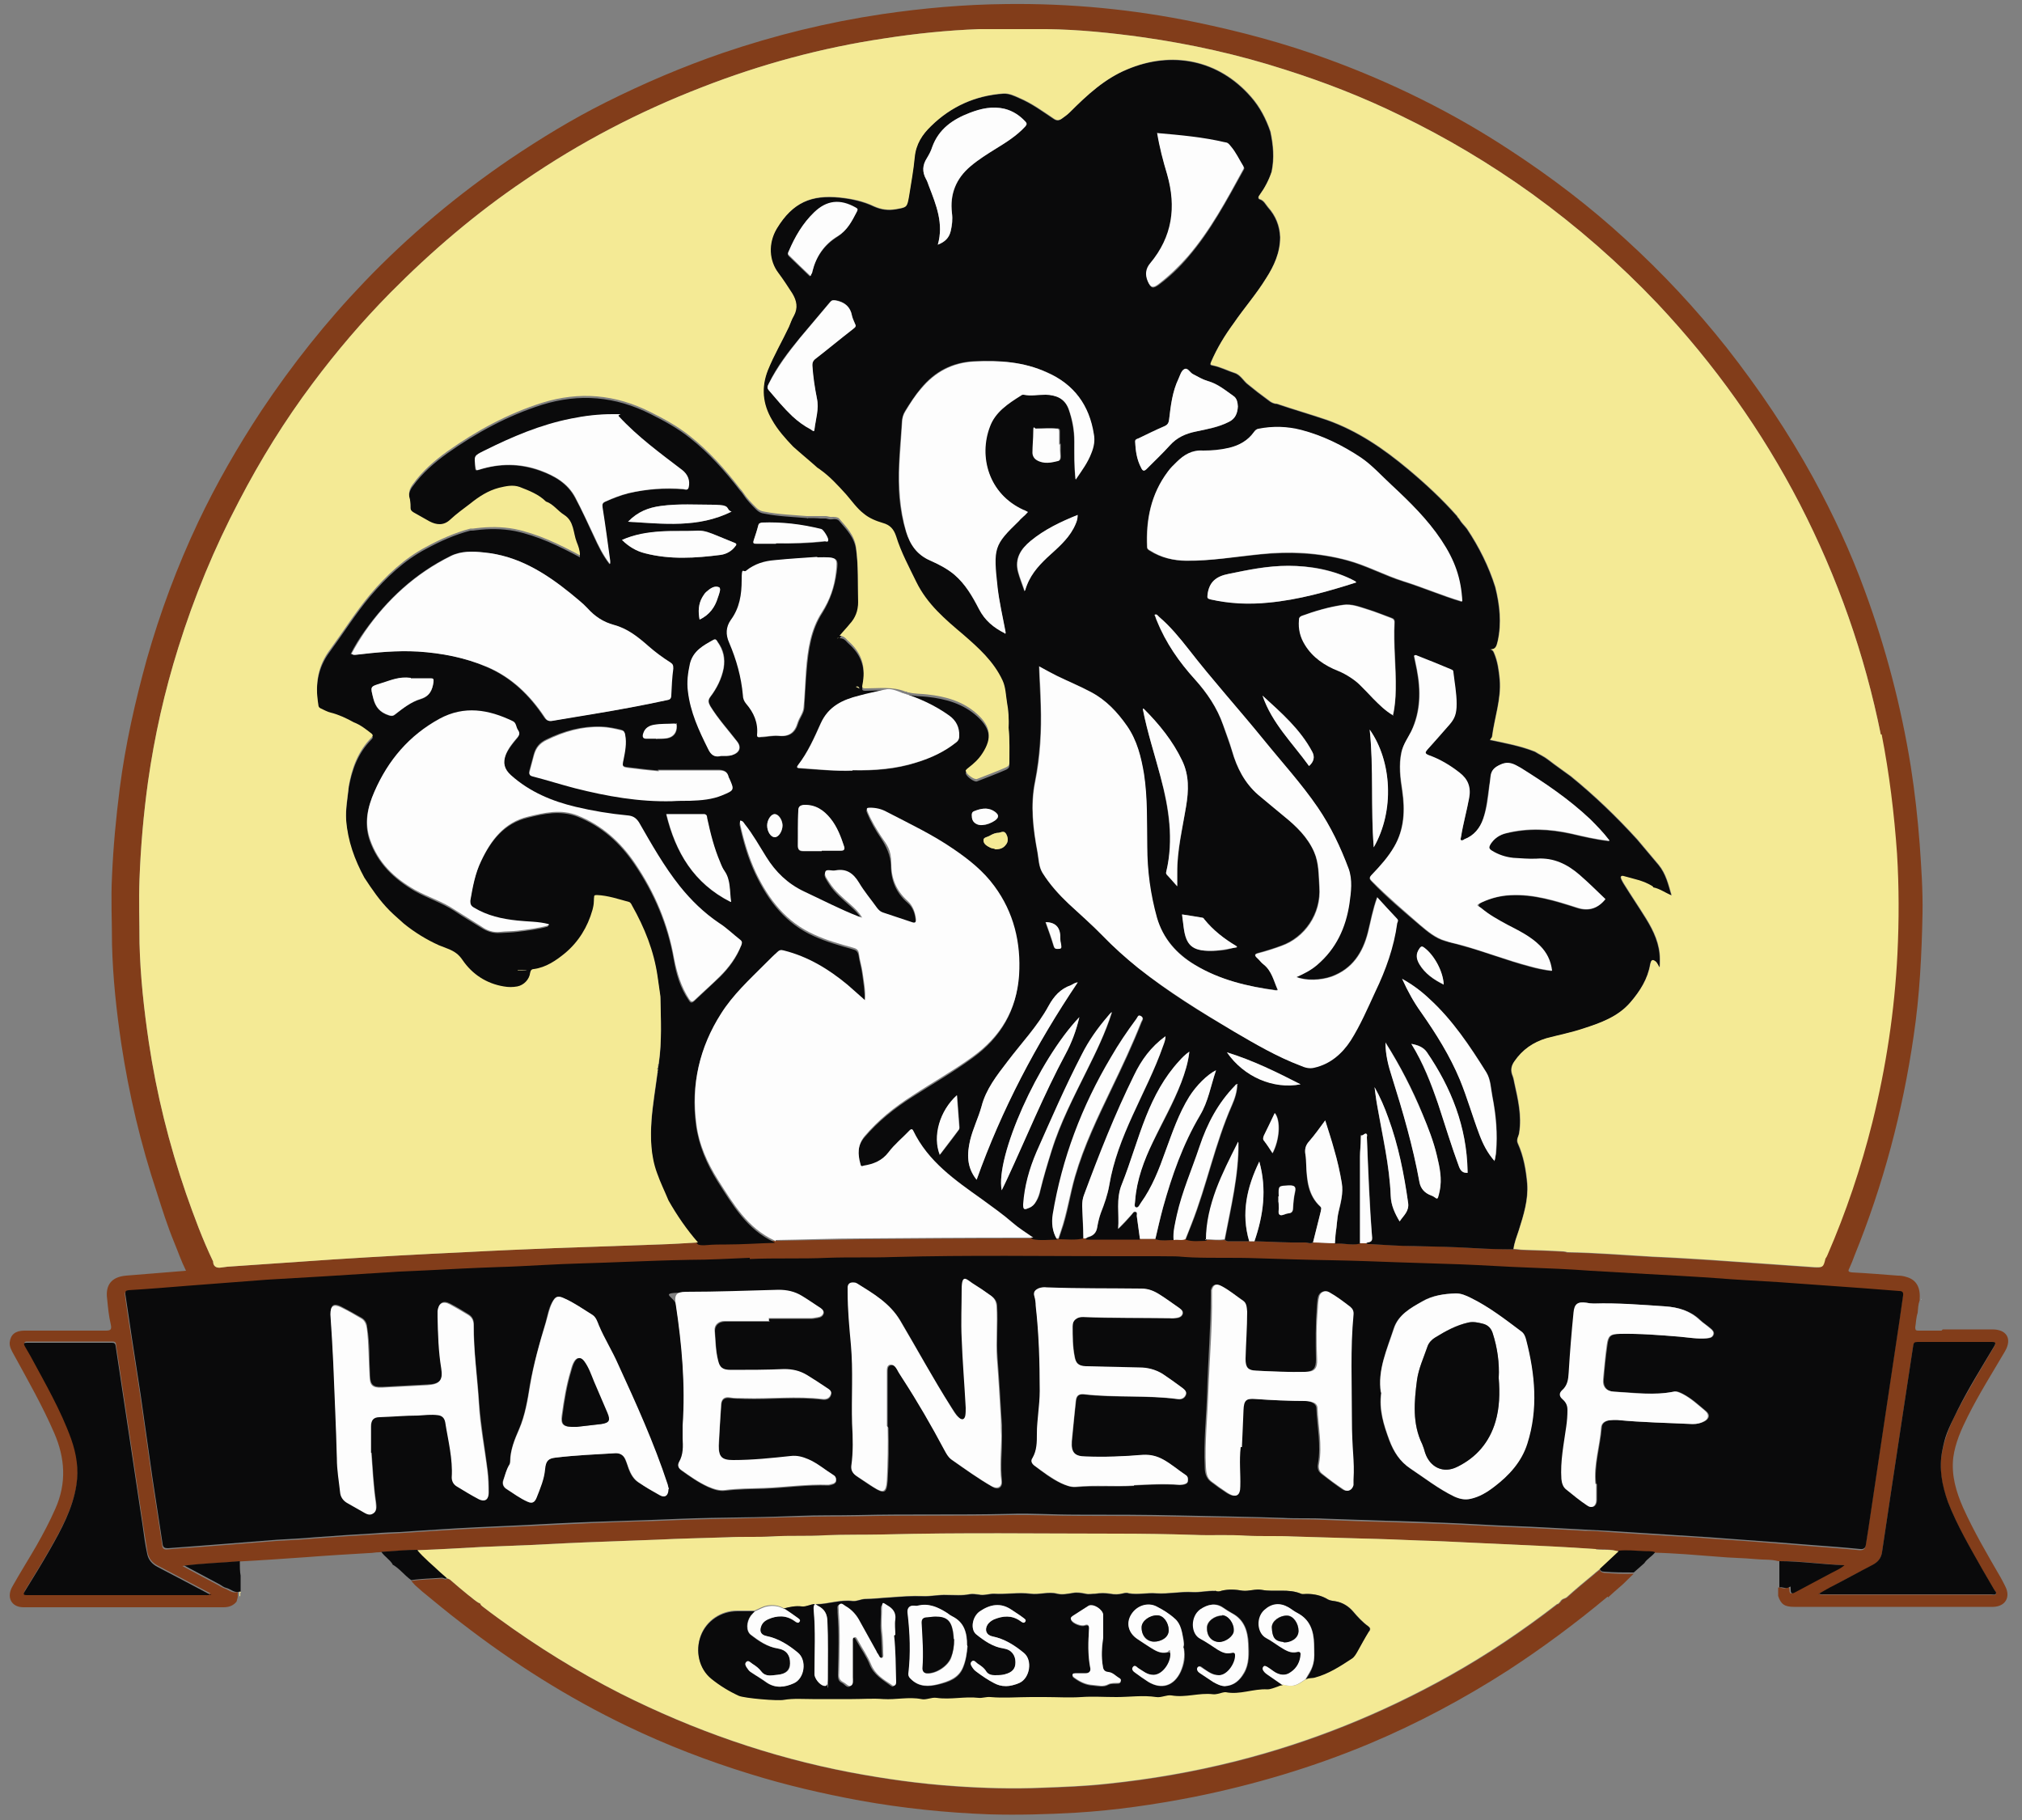 <?xml version="1.0" encoding="UTF-8"?>
<svg xmlns="http://www.w3.org/2000/svg" version="1.1" viewBox="0 0 500 450">
  <rect x="0" y="0" width="500" height="450" fill="#808080" stroke="none"/>
  <defs>
    <style>
      .cls-1 {
        fill: #f4ea95;
      }

      .cls-2 {
        fill: #0a0a0b;
      }

      .cls-3 {
        fill: #823d1a;
      }

      .cls-4 {
        fill: #fdfdfd;
      }
    </style>
  </defs>
  <!-- Generator: Adobe Illustrator 28.7.1, SVG Export Plug-In . SVG Version: 1.2.0 Build 142)  -->
  <g>
    <g id="Laag_1">
      <path class="cls-3" d="M480.4,328.7h12.3c3.5,0,4.9,2.3,3.1,5.4-3.1,5.3-6.4,10.5-9.2,16.1-1.6,3.2-3.1,6.5-3.6,10.2-.5,4.4.7,8.4,2.4,12.3,2.7,6,6,11.6,9.3,17.3.4.7.8,1.5,1.2,2.3,1.3,2.6,0,4.9-3,5h-49.2c-2.4,0-3.3-.6-4-2.7v-2.1c.8,0,1.5.5,2.3,0,.4-.2.5.2.5.6,0,1.3.6.9,1.3.5,3-1.6,6-3.2,9-4.8.9-.5,2-.9,3-1.8-5.6-.3-10.8-1.1-16.1-1-1.8-.5-3.6-.3-5.5-.5-3.1-.3-6.3-.3-9.4-.6-5.3-.4-10.7-.9-16.1-1-1-.5-2-.2-3-.3-2-.2-4-.3-6-.1-1.8-.6-3.7-.3-5.5-.5-4.7-.3-9.4-.6-14.1-.8-5.7-.3-11.5-.5-17.2-.8-4-.2-8.1-.4-12.1-.5-4.8-.2-9.7-.4-14.5-.5-5.6-.2-11.3-.3-16.9-.5-3.9-.2-7.8,0-11.7-.2-4.3-.3-8.5,0-12.8-.2-6.3-.2-12.7-.3-19-.3-19.3,0-38.5-.3-57.8.2-4.8.1-9.6,0-14.4.2-4.4.3-8.8,0-13.2.3-3.6.2-7.2,0-10.9.2-5.9.2-11.7.3-17.6.6-4.5.2-9,.3-13.4.5-5.9.2-11.7.5-17.6.8-4.1.2-8.2.3-12.3.5-5.3.3-10.6.6-15.9.8-3,0-6,.3-9,.5-.9,0-1.7.2-2.6.2-5.1.3-10.2.6-15.3,1-5.7.4-11.4.8-17.1,1.1-4.4.4-8.9.5-13.7,1.1,3.1,1.7,6,3.2,8.8,4.7.5.3,1,.6,1.5.8,1.1.3,2,1.4,3.4.9v1.1c0,.4-.2.8-.3,1.3-.8,1-1.9,1.4-3.2,1.4H5.8c-3,0-4.3-2.5-2.7-5.2,1.9-3.4,4-6.7,5.9-10,1.7-3,3.3-6,4.7-9.2,2.8-6.3,2.4-12.5-.3-18.7-2.9-6.7-6.5-13-10-19.4-.5-.9-1.1-1.9-1-3,.2-1.9,1.4-2.9,3.6-2.9h20c1.2,0,1.7-.1,1.4-1.5-.5-2.1-.7-4.2-.9-6.3-.5-3.5,1.1-5.5,4.7-5.8,4.9-.4,9.8-.8,14.8-1.2-1.2-2.4-2-4.8-3-7.2-1.6-3.9-2.9-8-4.2-12.1-4-12-6.9-24.3-8.8-36.8-1.2-8.1-2.1-16.3-2.3-24.6,0-5.7-.3-11.3,0-16.9.3-7.2,1-14.5,1.9-21.6,1.4-10.9,3.8-21.5,6.7-32,3.3-11.6,7.5-22.9,12.7-33.9,4.5-9.5,9.8-18.7,15.6-27.5,7.6-11.4,16-22,25.5-31.9,11-11.5,23.1-21.6,36.2-30.5,7.6-5.1,15.3-9.8,23.5-13.9,9.4-4.7,19-8.8,28.9-12.2,12.9-4.4,26-7.6,39.4-9.6,10.2-1.5,20.4-2.4,30.7-2.5,15.8-.2,31.5,1.3,46.9,4.5,11.1,2.3,22,5.2,32.6,9.1,15.9,5.8,31.1,13.3,45.2,22.6,10.1,6.6,19.7,13.9,28.6,22.1,9,8.2,17.3,17.1,24.9,26.7,8,10.2,15.2,20.9,21.4,32.2,4.9,9,9.2,18.2,12.7,27.8,5.2,14.1,9,28.6,11.4,43.5,1,6.4,1.7,12.7,2.2,19.2.4,5.7.8,11.4.7,17.2-.2,10.1-.7,20.3-2.2,30.3-2.7,18.6-7.5,36.7-14.6,54.2-.4,1.1-.8,2.1-1.3,3.2-.4.7-.2.9.6,1,3.8.2,7.6.5,11.4.8.7,0,1.4.1,2,.3,2.4.6,3.6,2.4,3.4,5.4v.4h0c-.4,1.1-.4,2.1-.5,3.1-.4,1.2-.4,2.4-.6,3.6,0,.7.2.8.8.8h5.7l.3-.3ZM387.4,309.7c7,.1,14,.7,21.1,1.1,4.8.2,9.6.5,14.3.8,8.6.6,17.1,1.2,25.7,1.8,2.1.1,2.2,0,2.7-2.1.2-.3.4-.6.5-.9,4.6-10.6,8.3-21.6,11.1-32.8,3.4-13.7,5.5-27.6,6.2-41.7.4-8.2.4-16.5-.1-24.7-.7-9.9-1.9-19.8-3.8-29.5-4-19.9-10.7-38.9-20-57-9.4-18.2-21.2-34.7-35.2-49.6-9.5-10-19.9-19.1-31.1-27.2-10.3-7.4-21.2-13.9-32.6-19.4-9.2-4.5-18.7-8.2-28.5-11.3-11.5-3.7-23.2-6.3-35.2-8-7.9-1.1-15.8-1.9-23.7-2-5.6,0-11.1,0-16.7,0-7.9.3-15.7,1.1-23.4,2.3-15.5,2.3-30.6,6.4-45.2,12.1-15.5,6-30.1,13.6-43.8,23-12,8.1-23,17.5-33.2,27.8-6.9,7-13.3,14.5-19.2,22.4-6.9,9.2-12.9,18.9-18.2,29.1-6.1,11.6-11.1,23.7-15,36.2-3.4,10.8-5.9,21.9-7.5,33.2-1.1,8-1.8,15.9-2.1,24-.2,5.3,0,10.6,0,15.9.2,8.2,1.1,16.4,2.3,24.5,1.9,12.7,5,25.2,9.2,37.4,2,5.7,4.1,11.4,6.7,16.8,0,1.2.8,1.7,2,1.5.5-.1,1-.1,1.5-.2,8.7-.6,17.5-1.2,26.2-1.8,10.9-.7,21.8-1.3,32.7-1.8,7.3-.4,14.7-.7,22-1,8.6-.3,17.2-.6,25.8-.9,3.2-.1,6.5-.3,9.7-.5.5.3,1,.3,1.5.2,1.8,0,3.7-.2,5.5-.2,4,0,8-.2,12-.4,7.1-.1,14.2-.3,21.3-.4,12.9-.1,25.8-.2,38.6-.2h3.8c2,.4,4,.2,6,.1h.4c2,0,4.1.3,6.1-.2h.4c.2.2.5.2.8.2h16.5c1.5.6,3.1.2,4.6.2.9-.2,1.9.2,2.9-.2,1.7.6,3.4.2,5.1.3,1.6-.1,3.1.2,4.7,0,.2,0,.5.3.7.3h6.7c4.2.1,8.3.4,12.5.3.7,0,1.3.4,2,0,1.8,0,3.6.2,5.4.2,2.1-.1,4.1.6,6.2,0h1.5c.2.2.6.2.9.2,3.7.2,7.4.4,11.1.5,4.9,0,9.7.2,14.6.5,3.3.2,6.5.2,9.8.3.8,0,1.6.2,2.4.2,3.3.1,6.6.2,9.9.4.3,0,.7.1,1,.2h0ZM185.3,311.3c-5,.2-10,.4-15,.5-5.3.1-10.5.3-15.8.5-6.9.3-13.8.4-20.7.8-3.7.2-7.4.4-11.1.5-5.8.2-11.5.5-17.3.8-2.2.1-4.5.2-6.7.3-6.3.4-12.6.8-19,1.2-4.6.3-9.1.5-13.7.8-6.5.5-13,1-19.6,1.5-4.9.4-9.8.7-14.7,1.1-.7,0-.9.3-.8,1,.5,3.6,1,7.1,1.6,10.7.7,4.8,1.5,9.5,2.2,14.3,1,6.8,1.9,13.6,2.9,20.4.8,5.4,1.7,10.9,2.5,16.3,0,.9.5,1.2,1.3,1.1,2.2-.2,4.5-.4,6.7-.5,2.6-.2,5.2-.4,7.7-.6,4.2-.3,8.4-.7,12.6-1,3.1-.2,6.2-.3,9.3-.6,5.1-.4,10.1-.7,15.2-1,1.9-.1,3.7-.2,5.6-.3,6.6-.4,13.2-.9,19.7-1.2,3.7-.2,7.3-.3,11-.5,5.6-.3,11.3-.5,16.9-.8,5-.2,10-.4,15-.5,4.9-.2,9.7-.4,14.6-.5,7.2-.2,14.5-.3,21.7-.5,4.9-.2,9.8-.1,14.6-.2,12.5-.3,25,0,37.5-.3,5.8-.1,11.7.2,17.5.2s16.2,0,24.4.2c8.6.2,17.2.2,25.8.6,3.4.1,6.9,0,10.4.2,4.9.2,9.8.4,14.7.5,4.9.2,9.8.3,14.7.5,5.6.2,11.1.6,16.7.8,6.1.2,12.1.6,18.2.9,1.9,0,3.8.1,5.7.3,5.2.3,10.5.7,15.7,1,3.1.2,6.3.3,9.4.6,5.8.4,11.7.8,17.5,1.3,2.5.2,5.1.4,7.6.6,4,.3,8.1.6,12.1,1,.9,0,1.3-.3,1.4-1.1.2-1.3.4-2.6.6-3.8.9-6,1.8-12.1,2.7-18.1.8-5.6,1.7-11.1,2.5-16.7s1.7-11.1,2.5-16.7c.3-2.1.6-4.2.9-6.3.1-.8-.2-1-1-1.1-3-.2-6-.5-9-.7-7-.5-13.9-1.1-20.9-1.5-5.2-.3-10.5-.6-15.7-1-5.6-.4-11.2-.7-16.8-1-4.6-.2-9.3-.5-13.9-.8-5.2-.3-10.4-.6-15.6-.8-5.6-.2-11.2-.5-16.8-.8-5.1-.2-10.3-.3-15.4-.5-5.3-.2-10.7-.4-16-.5-6.3-.2-12.6-.3-18.9-.5-5.3-.2-10.5,0-15.8-.2-6-.2-11.9-.2-17.9-.3-18.7,0-37.3-.3-56,.2-5.4.1-10.9,0-16.3.2-6.4.2-12.9,0-19.3.3v-.3ZM52.3,394.1c-4.6-2.4-8.9-4.7-13.3-7-1.3-.7-2.2-1.7-2.5-3.2-.4-2.2-.7-4.5-1.1-6.8-1-6.9-2.1-13.8-3.1-20.7-1.2-8-2.4-15.9-3.6-23.9,0-.6-.3-.8-.9-.8H6.7c-.7,0-.8.3-.5.8.5.9,1,1.7,1.5,2.6,3.6,6.7,7.4,13.3,10,20.4,1.3,3.7,1.8,7.4,1.3,11.3-.9,5.9-3.7,11-6.6,16.1-2,3.5-4.1,6.9-6.2,10.3-.4.7-.3.9.5.9h44.2c.4,0,.8.1,1.5-.3v.3ZM449.7,394.1c.6.3,1,.2,1.4.2h41.3c.4,0,.9.2,1.1-.1.3-.4-.2-.8-.4-1.1-.9-1.6-1.9-3.2-2.8-4.8-3.1-5.5-6.3-10.9-8.6-16.8-1.6-4.2-2.3-8.4-1.4-12.8.7-3.5,2.1-6.8,3.8-10,2.8-5.4,5.9-10.5,9-15.7.5-.9.4-1.1-.6-1.1h-18.3c-.7,0-.9.2-1.1.9-.7,4.6-1.4,9.2-2.1,13.8-1,6.8-2.1,13.7-3.1,20.5-.8,5.6-1.7,11.1-2.5,16.7-.2,1.6-1.2,2.6-2.5,3.3-3.5,1.8-7,3.6-10.4,5.5-.9.5-1.8,1-2.8,1.6h0Z"/>
      <path class="cls-3" d="M397.5,394.8c-7.8,6.5-16,12.6-24.6,18.2-10.9,7-22.3,13.1-34.2,18.1-14.1,5.9-28.6,10.2-43.5,13.2-9.7,1.9-19.4,3.3-29.2,3.9-7.1.4-14.2.6-21.4.4-10.7-.4-21.3-1.5-31.9-3.4-9.2-1.7-18.3-3.8-27.3-6.6-10.4-3.2-20.5-7.1-30.3-11.8-14.6-7-28.2-15.6-41-25.5-3.3-2.5-6.5-5.2-9.7-7.8-.6-.5-1.2-1.1-1.8-1.6-.3-.3-.6-.7-.9-1,2.5-.4,5-.4,7.6-.6.4,0,.9.5,1.3,0,.2.1.5.2.7.3,1.5,1.3,3,2.6,4.5,3.8,1,.7,1.9,1.7,3.1,2.2,0,.3.2.4.4.6,1.3,1,2.6,2,4,3,9.6,7,19.6,13.2,30.2,18.6,18.1,9.1,37,15.7,56.9,19.5,8.5,1.6,17,2.8,25.7,3.4,7.2.5,14.4.7,21.6.4,5.4-.2,10.9-.4,16.3-1,10.6-1.1,21-2.9,31.4-5.5,18.7-4.7,36.3-11.8,53.1-21.2,9.3-5.2,18.2-11.2,26.6-17.7.3,0,.5-.3.7-.5,0,0,.2-.2.2-.3h0c.1,0,.2-.2.3-.3.4-.3.8-.3,1.2-.6,2.2-2,4.5-3.9,6.8-5.8.4-.4.9-.7,1.3-1.1.2.6.5.7,1.1.8,2.4.2,4.9.3,7.3.2-1,.9-1.9,1.9-2.9,2.8-1.2,1-2.4,2.1-3.5,3.1v-.2Z"/>
      <path class="cls-2" d="M196,110.5c-1.9-2-3.8-4.1-5.2-6.6-2.3-3.9-2.7-8-1-12.3,1.5-3.7,3.5-7.1,5.2-10.7.4-.9.7-1.9,1.2-2.7,1.1-2,.7-3.8-.4-5.6-1.1-1.7-2.2-3.4-3.4-5-2.3-3-2.6-7.3-.4-11,4-6.6,8.7-8.4,15.6-7.7,2.9.3,5.8.9,8.5,2.2,1.8.8,3.5,1,5.3.7,2.8-.5,2.8-.4,3.3-3.2.5-3.2,1.1-6.4,1.4-9.6.3-3.3,1.9-5.7,4.1-7.8,4.9-4.8,10.9-7.5,17.8-8,1.4-.1,2.7.5,4,1.1,3.1,1.3,5.8,3.3,8.5,5.1.7.5,1.3.5,2,0s1.4-1,2-1.6c4.2-4.2,8.6-8.3,14.2-10.6,10.9-4.6,22.5-2.5,30.6,6.8,2.2,2.5,3.7,5.4,4.8,8.6.7,3.3,1,6.5.3,9.9-.7,2.1-1.7,4-3,5.8-.3.3-.4.8,0,1,1.1.3,1.5,1.3,2.1,2,1.9,2.1,2.9,4.6,3,7.4,0,3.8-1.5,7.1-3.5,10.2-2.4,3.9-5.4,7.3-8,11.1-2.2,3-4.1,6.1-5.6,9.6-.3.7,0,.7.4.8,2,.4,3.9,1.4,5.8,2,1.2.6,1.8,1.7,2.7,2.5,1.7,1.4,3.5,2.8,5.3,4.1.6.5,1.3.9,2.1.9,4.1,1.4,8.3,2.6,12.4,4,7.6,2.7,14,7.1,20.1,12.2,4.3,3.6,8.4,7.4,12.1,11.6,0,0,0,.2.1.2.1.2.3.3.4.5.5.9,1.3,1.6,1.9,2.4,3,4.5,5.4,9.3,7,14.4,1.1,4.4,1.6,8.9.6,13.4-.3,1.2-.5,2.2-2.1,2,.6,0,1,.3,1.2.9.9,2.1,1.2,4.4,1.4,6.6.4,4.8-1.3,9.4-1.9,14.1,0,.2-.3.4-.5.8,3.8.8,7.6,1.5,11.1,2.9,1.1.7,2.3,1.2,3.3,2,1.8,1.4,3.7,2.7,5.6,4.1,5.9,4.8,11.3,10,16.4,15.6,1.8,2.1,3.5,4.2,5.3,6.3,1.8,2.2,2.4,4.8,3.2,7.6-1.7-.7-3-1.7-4.6-2h0c0-.2-.1-.2-.2-.3-2.2-1.4-4.7-1.8-7.1-2.5-.7-.2-.8.2-.5.8.2.4.4.8.6,1.1,1.8,2.9,3.7,5.7,5.5,8.6,1.9,3.1,3.4,6.3,3.4,10s-.2,1.3-1.1.6-1.1-.2-1.3.7c-.6,3.6-2.5,6.6-4.9,9.4-3.1,3.6-7.4,5.1-11.7,6.5-3,1-6.1,1.6-9.1,2.4-3.3,1-5.9,2.8-7.9,5.7-.9,1.3-.9,2.4-.4,3.6.2.5.3,1.1.4,1.6.9,4.1,1.9,8.2,1.2,12.5-.1.8-.8,1.6-.3,2.6,1.4,3.1,2,6.5,2.3,9.9.3,4-.9,7.8-2.1,11.6-.5,1.5-1.1,3-1.3,4.6-3.3,0-6.5-.1-9.8-.3-4.9-.3-9.7-.4-14.6-.5-3.7,0-7.4-.3-11.1-.5-.3,0-.6,0-.9-.2.5-.5,1.6,0,1.5-1.3-.6-8.3-.9-16.6-1.3-24.9,0-.3.2-.8-.2-.9-.3-.1-.6.3-.9.4-.4.2-.4.5-.4.9,0,1.5-.2,2.9-.2,4.4v21.5c-2.1.5-4.1-.2-6.2,0,0-.9,0-1.7.2-2.6.3-1.7.3-3.5.7-5.2.6-2.3,1.2-4.7.8-7.1-.4-2.8-1.1-5.6-1.9-8.3-.7-2.3-1.4-4.6-2.2-7.2-1.4,1.9-2.6,3.6-4,5.2-.9,1-1.1,2-.9,3.2.1.9.1,1.7.2,2.6.1,3.8.4,7.5,3.5,10.3.4.4.2.8.1,1.2-.6,2.6-1.3,5.1-1.9,7.6-.7.4-1.3,0-2,0-4.2.1-8.3-.2-12.5-.3,2.2-6.4,3.1-12.9,1.2-19.7-3.1,6.4-4.6,12.8-2.5,19.7h-5.3c-.2,0-.5-.2-.7-.3,1.5-8,3.5-15.9,3.4-24.1-.1,0-.2.2-.2.3-1.9,3.8-3.8,7.5-5.3,11.5s-2.5,8.2-2.5,12.5c-1.7,0-3.4.3-5.1-.3.5-1.3,1-2.6,1.5-3.8,3.8-9.6,5.8-19.9,10-29.4.7-1.6,1.3-3.4,1.3-5.3,0,0,.1,0,.2.1h0c0-.1-.1-.1-.2-.1-.2.1-.3.3-.5.4-4.2,4.3-6.9,9.4-8.8,15.1-1.9,5.6-4.3,11.1-5.6,16.9-.5,2-1,4.1-.8,6.2-1.5,0-3.1.3-4.6-.2.6-2.6,1.2-5.2,1.9-7.8,2.2-7.9,4.9-15.6,9.1-22.7,2-3.5,2.7-7.4,4-11.2-2.2,1.1-4.8,3.8-6.6,6.5-2.7,4.2-4.2,8.8-5.9,13.5-1.6,4.5-3.2,8.9-6.1,12.8-.3.5-.6,1.4-1.2,1.1-.5-.2-.2-1.1-.2-1.7.3-5.2,2.1-9.9,4.4-14.5,2.4-4.9,5.1-9.6,7-14.7.9-2.4,1.7-4.8,2-7.6-1,.7-1.8,1.5-2.5,2.3-3.7,4-6.2,8.7-8.2,13.7-2.2,5.5-3.8,11.3-6,16.8-1.5,3.7-.6,7.3-.9,11,1.2-1.1,2.3-2.3,3.3-3.5.3-.3.5-.8,1-.7.5.1.3.7.3,1,.3,1.9.5,3.8.8,5.8h-12.7c-.3,0-.6,0-.8-.2.3-.1.5-.3.8-.4,1.2-.4,1.9-1.1,2.1-2.3.2-1.2.5-2.5.9-3.6.9-2.3,1.7-4.5,2.1-6.9,1-6,3.2-11.6,5.7-17.1,2.6-5.7,5.5-11.3,7.6-17.3.3-.7.6-1.5.6-2.4-3.6,2.6-5.9,6-7.8,9.7-4.6,9.6-8.5,19.5-12.3,29.4-.4,1-.5,1.9-.5,2.9.1,2.6.2,5.3.3,7.9-2,.5-4.1.2-6.1.2.2-.6.4-1.2.6-1.8,1.6-4.4,2.2-9.1,3.5-13.6,2.2-7.6,5.6-14.6,9-21.7,2.6-5.4,5.2-10.9,7.4-16.5.2-.5.7-1-.1-1.4-.8-.4-.9.3-1.1.7-2.3,3.1-4.3,6.2-6.3,9.5-7.2,12.1-12.1,25-14.4,38.9-.3,2.1-.2,4.1,1,6-2,0-4,.3-6-.1-1.6-1.2-3.4-2.3-5-3.6-2.5-2.1-5.1-4-7.7-5.9-6.6-4.8-13.3-9.4-17-17-.3-.5-.6-.4-.9,0-1.7,1.8-3.7,3.4-5.2,5.4-1.5,2.1-3.7,2.9-6.1,3.3-.3,0-.7.2-.8-.3-.7-2.5-.8-4.8,1-7,3.4-4,7.4-7.2,11.8-10,5-3.2,10.2-6.2,15-9.7,6.9-5,10.8-11.6,11.4-20.1.5-8-1.4-15.4-6.1-22-2.7-3.7-6.2-6.6-10-9.1-5.2-3.6-10.9-6.3-16.5-9.2-1.4-.7-2.8-1-4.3-1.1-.8,0-.9.2-.6.9.9,2.2,2.1,4.3,3.4,6.2,1.4,2.1,2.4,4.3,2.5,6.8,0,3.7,1.3,6.8,4.1,9.2,1.3,1.1,1.9,2.7,2,4.4,0,.8-.2,1.1-1,.8-2.4-.8-4.8-1.6-7.2-2.4-.6-.2-1-.6-1.4-1.1-1.5-2.1-3.2-4.1-4.5-6.3-1.4-2.3-3.1-3.5-5.8-3-.9.2-2.2-.4-2.5.3-.4.8.5,1.8,1,2.7,1.4,2.2,3.4,3.8,5.3,5.5,1,.9,2,1.8,2.8,3.2-.5-.2-.7-.2-.9-.3-4.6-1.8-9-4.1-13.5-6.2-4-1.9-7-4.8-9.3-8.5-1.7-2.7-3.3-5.6-5.3-8.1-.3-.4-.5-.9-1.2-.9v.7c.9,4.2,2.1,8.3,3.9,12.1,3.2,6.7,7.5,12.3,14.5,15.4,3.1,1.4,6.3,2.3,9.5,3.2.8.2,1.3.5,1.5,1.5.2,1.5.7,3,.9,4.6.3,2.3.7,4.5.6,6.9-1.5-1.3-2.8-2.6-4.3-3.8-4.7-3.9-9.8-7-15.8-8.5-.7-.2-1.1,0-1.6.4-1,1-2.1,2-3.2,3.1-3.8,3.8-7.8,7.5-10.7,12.1-5.3,8.4-7.4,17.4-6.1,27.2.7,5.1,2.7,9.7,5.4,14,3.7,5.8,7.2,11.8,13.9,14.9,0,0,.1.1.2.2-4,.1-8,.4-12,.4s-3.7.1-5.5.2c-.5,0-1,0-1.5-.2-2.8-3.2-5.2-6.7-7.3-10.4-.9-2.2-2-4.4-2.8-6.7-1.6-4.3-1.7-8.8-1.4-13.3.3-4,1-8,1.5-11.9.1-.3.2-.5-.2-.6.5-.3.3-.7.3-1.1.2-.1.2-.3.2-.5.8-5.4.5-10.9.4-16.4-.2-1.6-.5-3.3-.7-4.9-.9-6.3-3.2-12-6.3-17.5-.2-.4-.4-.8-.8-.9-2.6-.7-5.2-1.6-7.9-1.7-.6,0-.7.1-.7.6,0,1-.1,2.1-.4,3.1-1.2,4.2-3.4,7.8-6.7,10.6-2.3,1.9-4.8,3.6-7.8,4-.5,0-.8.3-.9.9-.2,1.7-1.6,3.1-3.2,3.4-1.1.2-2.2.2-3.3,0-4.3-.7-7.8-3-10.2-6.5-1-1.5-2.1-2.2-3.6-2.8-.8-.3-1.5-.6-2.3-.9-3.1-1.4-6-3.2-8.6-5.3-1.2-1.1-2.4-2.1-3.5-3.2-2.5-2.5-4.4-5.3-6.3-8.2-2.4-4.4-4.1-9.1-4.5-14.2-.2-2.7.3-5.4.6-8.1,0,0,0-.1,0-.2.8-4.6,2.3-8.8,5.7-12.2.4-.4.3-.6,0-.9-1.4-1.1-2.8-2.2-4.4-2.8-1.8-1-3.7-1.9-5.7-2.4-.9-.2-1.7-.7-2.6-1.1-.4-.2-.5-.6-.5-1-.8-4.9-.2-9.4,2.9-13.5,3.3-4.5,6.3-9.3,9.9-13.6,4-4.7,8.4-8.9,13.9-11.8,3.5-1.9,7.1-3.5,10.9-4.5.5,0,.9,0,1.4-.1,3.2-.4,6.4-.4,9.6.2,5.7,1.2,10.9,3.7,16.1,6.5,0-1.3-.4-2.3-.8-3.3-.9-2.3-.6-5.1-3.1-6.7-1.6-1-2.7-2.7-4.5-3.3-1.8-1.8-4.2-2.7-6.5-3.6-1.7-.6-3.4-.2-5.1.2-2.7.7-5,2.2-7.1,3.9-1.7,1.3-3.4,2.5-5,4s-3.4,1.3-5.1.4c-1.3-.7-2.6-1.5-3.9-2.2-.5-.3-.8-.6-.8-1.2,0-.9,0-1.8-.3-2.7-.2-1.2.2-2.2.9-3.1,2.3-3.2,5.3-5.8,8.5-8.1,7.2-5.1,14.9-9.3,23.4-12,9.3-2.9,18.2-2.1,26.9,2.3,3.4,1.7,6.7,3.5,9.7,5.9,4.7,3.7,8.7,8.2,12.4,13,.3.3.6.7.8,1,.9,1.4,2,2.5,3.2,3.7.6.6,1.2.9,2,1,3.5.7,7,.8,10.5,1.1.1.1.2.1.4,0,1,0,2,0,3,.1h1.3c.5.1,1,.3,1.6.2.5-.1,1.3-.1,1.7.4,1.8,2.1,3.8,4.1,4.2,7.2.6,4.5.4,9,.5,13.5,0,2.1-.7,3.9-2.1,5.4-.8,1-1.7,1.9-2.5,2.9l-.3.3-.3.3h0l.3-.3.3-.3c.7,0,1.1.2,1.6.7.5.6,1.2,1.1,1.7,1.7,2.5,2.7,3.1,5.9,2.4,9.5-.1.7-.3,1.1.7,1.1,3.3,0,6.7-.5,9.9.8h.4c0,.3.2.2.4.2,1.5.4,3.1.3,4.6.5,4.6.5,8.9,1.7,12.4,4.9,3.3,3,3.7,5.9,1.2,9.7-.9,1.4-2.1,2.5-3.4,3.5-.3.2-.6.5-.7.7-.1.7,2.1,2.4,2.8,2.1,2.3-.9,4.7-1.8,7-2.8.5-.2,1-.5,1-1.2,0-2.9.1-5.8-.2-8.7.1-2.1,0-4.2-.4-6.3-.3-1.8-.3-3.7-1.1-5.4-2.2-4.7-5.9-8-9.7-11.3-4.5-3.8-8.9-7.5-11.6-13-1.8-3.7-3.8-7.4-5-11.3-.6-1.8-1.5-2.8-3.3-3.3-1.7-.5-3.4-1.2-4.7-2.3-1.7-1.3-3-3.2-4.4-4.8-2-2.2-4-4.4-6.4-6.1,0,0-.2-.2-.3-.2,0,0-.2-.2-.3-.2-2-1.8-4.1-3.5-6.1-5.3l-.2-.5ZM285.5,152.1c.1,0,.2,0,.1-.2,0,0,0,.1-.1.2.2.4.3.9.5,1.3,2.2,5.4,5.5,10.2,9.4,14.5,3,3.4,5.5,7,7,11.3.7,2.1,1.5,4.2,2.2,6.4,1.2,4.2,3.1,7.9,6.4,10.8,2.1,1.8,4.3,3.6,6.5,5.4,3,2.5,5.8,5.2,7.4,8.8,1.2,2.8,1.1,5.7,1.3,8.6.5,6.8-3.8,12.6-9.4,14.6-1.9.7-3.8,1.3-5.7,1.8-1,.3-.9.6-.3,1.2.5.5,1,1.1,1.6,1.6,2.1,1.6,2.5,4.1,3.5,6.3-.2,0-.3.1-.4.1-7.1-.9-13.9-2.5-20.1-6.3-4.5-2.8-7.8-6.5-9.4-11.7-1.7-5.7-2.4-11.6-2.4-17.6s.1-12-.8-17.9c-.7-4.2-1.7-8.3-4.2-11.9-2.3-3.4-5.1-6.3-8.8-8.3-2.8-1.5-5.8-2.7-8.6-4.1s-2.8-1.5-4.3-2.3c.1,3.4.3,6.5.4,9.6.2,6.4-.2,12.6-1.4,18.9-1.2,5.8-.5,11.7.6,17.5.3,1.7.3,3.5,1.2,5,1.8,2.9,4,5.4,6.5,7.7,2.8,2.6,5.7,5.2,8.4,7.9,2.7,2.8,5.7,5.4,8.7,7.9,7.4,6,15.5,11,23.8,15.8,5.3,3.1,10.6,6.2,16.4,8.4,1.1.4,2.2.8,3.4.5,4-.9,7-3.5,9-6.7,2.4-3.8,4.2-8,6.1-12.1,2.5-5.4,4.6-11,5.4-16.9,0-.3.3-.7,0-1.1-1.6-1.7-3.2-3.5-4.9-5.3-1.1,3-1.6,5.9-2.3,8.7-1.3,5-3.8,9-9,10.9-2.6.9-6.2,1.1-8.7.1,1.9-.8,3.6-1.7,5.1-3,4.7-4,7.1-9.2,8-15.2.4-2.9.8-5.8-.2-8.6-1.9-5.3-4.4-10.4-7.6-15.1-4.1-6-8.9-11.3-13.5-16.9-6.1-7.5-12.6-14.6-18.5-22.3-2.2-2.8-4.5-5.6-7.2-7.9-.3-.3-.6-.9-1.1-.5h0ZM361.5,148.7c-.3-5.7-2.2-10.6-5.2-15.1-3.4-5.2-7.7-9.5-12.3-13.6-2.5-2.3-4.8-4.9-7.6-6.8-4.5-3-9.3-5.5-14.7-6.8-3.5-.9-7-1-10.6-.3-.5,0-.8.4-1.1.8-1.5,2.1-3.6,3.2-6.1,3.9-2.1.5-4.4.9-6.5.7-2.7,0-4.7,1-6.5,2.8-.8.8-1.5,1.5-2.2,2.4-4.1,5.5-5.4,11.8-5.1,18.6,0,.5.4.7.7.9,2.7,1.7,5.8,2.4,9,2.5,6.1,0,12.2-1,18.3-1.6,7.3-.7,14.5-.4,21.5,1.5,4.8,1.3,9.1,3.7,13.9,5.2s9.4,3.5,14.4,5h.1ZM135.6,228.8c-2.6-.7-5.2-.6-7.8-.9-3.7-.5-7.4-1.2-10.7-3.2-.7-.4-1-.9-.9-1.7.5-3.4,1.2-6.8,2.7-9.9,2.4-5.1,5.7-9.5,11.6-10.9,4-1,8-1.9,12.2-.3,6.1,2.4,10.6,6.5,14.2,11.8,4.9,7.2,8.2,15,9.7,23.6.6,3.5,1.6,7,3.7,10,.3.5.6.9,1.3.3,2.1-2,4.3-4,6.4-6,2.2-2.2,4.1-4.7,5.2-7.6.2-.5.5-.9-.2-1.3-1.8-1.4-3.4-3-5.3-4.2-3.7-2.5-6.9-5.5-9.7-9.1-3.9-4.9-7-10.4-10.1-15.8-.7-1.2-1.6-1.6-2.9-1.7-4.3-.4-8.5-1.1-12.7-2.1-5.9-1.4-11.4-3.7-16-7.8-1.7-1.5-2.1-3.2-1.3-5.2.6-1.4,1.5-2.6,2.5-3.8.6-.7,1.2-1.3.5-2.2-.5-.7-.4-1.7-1.3-2.2-5.9-2.9-12-3.9-18.1-.6-7.5,4.1-12.7,10.2-16.1,18-1.7,3.8-2.5,7.7-1.1,11.8,2,5.7,6,9.5,11.1,12.5,3.2,1.8,6.7,2.9,9.8,4.9,2.2,1.5,4.5,2.8,6.7,4.2,1.4.9,2.9,1.4,4.6,1.3,1.5-.1,2.9-.1,4.4-.3,2.5-.3,5-.6,7.5-1.3v-.3ZM397.9,207.9c-1.6-2-3.2-3.7-4.8-5.3-5.2-5-11.1-9-17.2-12.7-1.6-1-2.9-1.7-4.9-.8-1.6.7-2.3,1.5-2.5,3.1,0,.8-.2,1.5-.3,2.3-.4,2.7-.6,5.4-1.5,8-.8,2.4-2.3,4.2-4.7,5.1-.3,0-.6.4-.8.2-.2-.2,0-.6,0-.8.6-3.2,1.5-6.4,2-9.6.5-2.7-.3-4.7-2.4-6.3-2.3-1.8-4.8-3.4-7.6-4.3-1-.4-.9-.7-.3-1.4,1.9-2,3.6-4,5.4-6.1,1.4-1.5,1.8-3.3,1.8-5.2s-.5-5.2-.8-7.8c0-.6-.5-.7-.8-.8-2.6-1.1-5.3-2.1-7.9-3.2-.3-.1-.6-.4-1-.1.2,1.1.5,2.3.7,3.4,1,5.2.9,10.4-1.4,15.3-.8,1.7-1.9,3.2-2.4,5.1-.7,3.2-.3,6.4.2,9.6.7,4.8.5,9.5-2,13.8-1.5,2.6-3.4,4.7-5.5,6.9-.7.7-.7,1,0,1.7,3.7,3.9,7.8,7.3,11.9,10.8,1.9,1.6,3.8,3.2,6.2,3.9,1.4.4,2.8.7,4.1,1.1,5.7,1.5,11.1,3.7,16.8,5.2,1.8.5,3.6.9,5.5,1.1-.3-2.5-1.3-4.5-3-6.2-2.3-2.3-5.3-3.7-8.1-5.2-2.2-1.2-4.4-2.4-6.3-4-.8-.7-.9-1.1.2-1.6,2.2-1,4.5-1.6,7-1.7,5.7-.3,11.1,1.4,16.4,3.1q4.2,1.4,7-2.1c-2.1-2-4.2-4.1-6.4-6-3-2.6-6.4-4.3-10.6-4-1.9.1-3.9,0-5.8-.2-1.9-.1-3.7-.7-5.3-1.8-.8-.5-.7-.9-.3-1.6.9-1.4,2.2-2.3,3.8-2.7,5.4-1.3,10.8-1.1,16.2.1,3,.7,5.9,1.4,9.3,1.8h0ZM86.9,161.7c.4.3.7.2.9.2,5.1-.6,10.2-1.1,15.4-.8,5.9.3,11.6,1.4,17.1,3.8,6.1,2.6,10.6,7,14.2,12.4.6.9,1.2,1.1,2.1.9,3.4-.6,6.8-1.2,10.2-1.7,6-1,12.1-2.1,18-3.4.7-.1,1-.4,1-1.2.1-2.2.3-4.4.5-6.6,0-.7,0-1.1-.7-1.5-1.9-1.2-3.8-2.6-5.5-4.1-2.6-2.2-5.2-4.3-8.5-5.2-2.5-.7-4.7-2.1-6.5-4.1-1.3-1.4-2.7-2.5-4.2-3.7-6.3-5.2-13-9.4-21.4-10.1-2.8-.3-5.7-.4-8.2.9-8.7,4.3-15.6,10.7-21.2,18.6-1.3,1.8-2.4,3.6-3.4,5.6h.2ZM248.5,156.6c.2-.2,0-.5,0-.8-.6-3.5-1.4-7-1.9-10.6-1.2-9.8-.9-10.5,5.3-16.5.4-.4.8-.7,1.1-1.1.4-.3.7-.7,1.1-1.1-.5-.2-.8-.3-1.1-.5-8.8-4-11.1-13.3-8.3-20.6,1.4-3.6,4.6-5.8,7.7-7.7.2,0,.4-.2.6-.2,1.9.4,3.7,0,5.5,0,2.6.2,4.7.9,5.7,3.6.9,2.6,1.4,5.2,1.4,8s0,6.2.3,9.4c1.5-2.2,3-4.3,3.9-6.6.6-1.5.9-3,.6-4.6-1.2-7.2-5-12.4-11.6-15.3-5.7-2.5-11.8-3-18-2.7-5.5.3-9.7,2.6-13.1,6.7-1.5,1.8-2.7,3.7-3.9,5.6-.5.8-.7,1.6-.8,2.6-.2,3.5-.6,7-.7,10.5-.3,5.6,0,11.2,1.7,16.7,1,3.3,2.7,5.6,5.9,7.1,2.1,1,4.2,2,6,3.5,2.7,2.3,4.5,5.4,6.1,8.5,1.5,2.8,3.7,4.7,6.4,6h.1ZM202.1,137.8c-2.7.2-6.6.4-10.4.8-2.6.3-5,1-7,2.6-.8.6-1.1,1.3-1.1,2.3,0,3.5-.5,6.9-2.7,9.9-1.2,1.7-1.3,3.6-.4,5.6,1.8,4.1,3,8.5,3.4,13,0,.8.3,1.5.8,2.1,1.9,2.2,3,4.7,2.7,7.7,0,.7.5.5.8.5,1.5,0,3-.5,4.5-.3,2.6.2,4-.8,4.7-3.2.4-1.3,1.4-2.4,1.5-3.8.2-3.1.3-6.1.6-9.2.4-5,1.1-10,3.9-14.3,1.9-3.1,3-6.3,3.5-9.9.5-3.8.4-3.8-4.6-3.7h-.2ZM150.8,139.4v-.6c-.6-4.4-1.2-8.9-1.9-13.3-.1-.7,0-1.1.7-1.4,1.9-.8,3.8-1.6,5.8-2.1,4.4-1.1,8.9-1.3,13.5-1,.4,0,1.1.4,1.3-.4.4-1.7-.2-3.2-1.6-4.3-5.4-4.2-11-8.2-15.7-13.3-.4-.5-.9-.5-1.5-.5-3.5,0-6.9.4-10.3,1.1-7.5,1.6-14.5,4.5-21.4,7.9q-2.6,1.3-2.2,4.2c0,.7.3.7.9.5,5-1.6,10.1-1.6,15.1.2,3.6,1.3,6.8,3.1,8.7,6.7,1.7,3.1,3.1,6.3,4.6,9.5,1.1,2.4,2.2,4.7,3.9,6.9h0ZM210.8,190.5c5.5.1,10.7-.3,15.7-1.9,3.6-1.1,7-2.7,9.9-5,.5-.4.7-.9.7-1.5.1-2.2-.8-3.9-2.5-5.1-3.6-2.5-7.5-4.4-11.6-5.6-1.4-.4-2.8-1.1-4.3-.8-2.1.5-4.3,1-6.4,1.5-4,1-7.5,2.6-9.4,6.8-1.6,3.5-3.2,7.2-5.6,10.3-.6.7,0,.7.5.8,4.4.3,8.7.7,12.9.6h.1ZM162.8,190.5c-2.5-.2-4.9-.5-7.3-.8-1.7-.2-1.8-.3-1.4-2.1.4-2,.8-4,.4-6.1-.1-.6-.3-.9-.9-1.1-1.6-.4-3.3-.7-5-.8-4.8-.1-9.2,1.1-13.5,3.2-1.7.8-2.6,1.9-3.1,3.6-.4,1.4-.7,2.7-1.1,4.1-.2.7,0,1.1.8,1.3,3.5.9,6.9,2,10.4,2.9,7.9,2,15.8,3.5,24,3.2,1.5,0,2.9,0,4.4-.1,2.8-.1,5.5-.3,8.1-1.4,2.9-1.2,2.9-1.3,1.7-4,0-.1-.1-.2-.2-.4-.3-1.4-1.3-1.7-2.6-1.7h-14.8v.2ZM286.2,32.9c.6,3.6,1.5,7,2.5,10.4,2.3,8.1,1.3,15.4-4.2,22-1.1,1.3-1.2,2.8-.6,4.4.7,1.6,1.2,1.8,2.7.7,2.7-2,5.1-4.3,7.2-6.8,5.6-6.5,9.6-14.1,13.7-21.5.2-.3.3-.6,0-.9-1-1.6-1.8-3.4-3.1-4.9-.4-.4-.7-.8-1.3-.9-5.5-1.4-11.1-1.8-16.8-2.3v-.2ZM344.5,176.9c.5-2.2.6-4.4.7-6.5.1-5.5-.6-11-.3-16.6,0-.7-.3-.9-.9-1.1-1.9-.7-3.9-1.5-5.8-2.1-2-.6-3.9-1.4-6-1.1-3.5.5-6.9,1.5-10.2,2.7-.5.2-.7.5-.7,1-.2,2.2.3,4.3,1.5,6.2,2,3.1,4.9,5.1,8.2,6.4,2,.8,3.8,1.9,5.3,3.4,1.2,1.2,2.3,2.4,3.4,3.5s2.9,3,4.9,4.1h-.1ZM231.9,60.5c1.8-.7,2.8-1.7,3.2-3.4.4-1.4.5-2.9.3-4.4-.5-4.7,1-8.5,4.6-11.6,1.9-1.6,4-2.9,6.2-4.3,2.6-1.6,5.2-3.3,7.3-5.5.4-.4.6-.7,0-1.3-1.4-1.5-3.1-2.6-5.1-3.1-3-.7-5.8,0-8.6,1-4.2,1.6-7.7,4-9.3,8.5-.3.9-.8,1.8-1.3,2.7-1.1,1.7-1.2,3.4-.2,5.2.3.5.4,1.1.7,1.7,1.8,4.6,3.7,9.2,2.2,14.5h0ZM211.6,80.4c-.3-.8-.7-1.5-.9-2.3-.4-2.3-1.9-3.5-4.1-3.9-.6,0-.9,0-1.3.4-2.5,3-5,5.9-7.5,8.9-2.9,3.5-5.7,7.1-7.7,11.3-.3.6-.5,1,0,1.6,1.8,2.2,3.7,4.5,5.8,6.4,1.4,1.3,2.9,2.4,4.6,3.3.3,0,.8.7.9,0,.3-2.5,1.1-5,.6-7.7-.6-2.6-1-5.2-1.1-7.9,0-.8.1-1.3.8-1.9,3.1-2.4,6.1-4.9,9.2-7.3.3-.3.8-.4.7-1h0ZM306.1,100.5c0-.9-.2-2-1.1-2.6-2-1.4-3.9-3.1-6.4-3.7-1.3-.4-2.4-1-3.6-1.7-.8-.4-1.3-1.8-2.2-1.2-.7.4-1,1.5-1.4,2.4-1.5,3.2-1.9,6.6-2.3,10-.1.9-.4,1.4-1.2,1.7-2.2.9-4.3,2-6.4,3-.4.2-.9.2-.8.8.1,2.3.5,4.4,1.5,6.5.4.8.8.8,1.4.2,1.9-2,3.9-3.8,5.7-5.8,1.8-2,3.9-2.9,6.4-3.4,2.8-.6,5.6-1,8.2-2.4,1.6-.8,2.1-2.2,2.2-3.8h0ZM335.4,144c-.2-.2-.3-.2-.3-.3-5.1-2.8-10.7-3.8-16.5-3.8s-9.9,1-14.8,2c-3.1.6-4.8,2-5.2,5.1,0,.8,0,1,.7,1.2,4.8,1,9.6,1.2,14.4.8,7.4-.7,14.5-2.7,21.7-5h0ZM369.6,287.1c0-.4.1-.6.2-.7,0-.5.1-.9.2-1.4.4-4.6,0-9.2-.9-13.8-.4-2-.4-4.2-1.5-6-4-6.5-8.3-12.8-14-18.1-2-1.9-4.2-3.5-6.8-5,1.4,3.1,2.9,5.8,4.7,8.3,3.7,5.2,7.1,10.7,9.6,16.7,1.8,4.4,3.1,9,4.8,13.5.9,2.3,2,4.5,3.8,6.6h-.1ZM241.5,291.7c6.2-17.4,14.7-33.5,25-48.8-.8,0-1.2.5-1.7.7-2.5.9-4.1,2.7-5.5,5.1-2.8,5.1-6.8,9.2-10.2,13.8-2.6,3.4-5.3,6.8-6.4,11.1-.7,2.8-2.1,5.5-2.8,8.3-.8,3.4-.9,6.7,1.6,9.8h0ZM178.3,186.9c.9,0,1.9,0,2.8-.2,1.8-.5,2.4-1.9,1.2-3.4-2.2-2.9-4.7-5.6-6.6-8.7-.5-.9-.6-1.5,0-2.3,1.6-2.1,2.8-4.5,3.3-7.1.4-2.4,0-4.5-1.5-6.5-.2-.3-.4-.8-1-.5-2.5,1.4-5.1,2.7-5.8,5.9-.5,2.3-.8,4.5-.5,6.8.6,5.1,2.8,9.7,5,14.3.7,1.5,1.6,2.2,3.2,1.7h0ZM291.1,219.1v-3.1c0-5.6,1.3-11.1,2.2-16.6.7-3.9.8-7.6-1-11.3-2.3-4.9-5.7-8.9-9.4-12.7,0,0-.2-.1-.3,0,1.1,5.7,3,11.2,4.4,16.8,2,7.7,3.2,15.4,1.4,23.4,0,.3,0,.5.1.7.9.9,1.7,1.9,2.6,2.9h0ZM180.7,223c-.4-2.7,0-5.3-1.6-7.6-.5-.7-.7-1.5-1.1-2.2-1.5-3.5-2.4-7.1-3.2-10.8-.1-.5,0-1.2-.9-1.1h-9.2c2.3,9.4,6.8,17.1,15.9,21.7h.1ZM342.6,257.8c0,2.9.8,5.7,1.6,8.4,2.7,8.5,5.2,17.1,6.8,26,.3,1.7,1.3,2.8,2.9,3.3,1.4.5,1.7.4,2.1-1.1.7-3,0-5.9-.7-8.8-.9-3.5-2.2-6.8-3.5-10.1-2.5-6.2-5.6-12.1-9.2-17.8h0ZM274.9,250.3c-.3.3-.6.7-.9,1-2.4,2.9-4.6,6-6.4,9.4-4.1,7.9-7.6,16-11.2,24.1-1.8,4.1-3,8.4-3.3,13,0,1.2.1,1.4,1.3.9.8-.3,1.4-.9,1.9-1.7.5-.8.8-1.7,1-2.7.8-3.3,1.8-6.6,2.8-9.8,2.2-6.9,5.5-13.4,8.7-19.8,2.3-4.7,4.6-9.3,6.2-14.4h-.1ZM200.4,68.2c.2-.2.2-.3.2-.3,0-.2.1-.4.2-.6.9-3.7,3-6.7,6.2-8.7,2.4-1.5,3.5-3.7,4.8-6.1.3-.6.2-.7-.3-1-3.9-2.2-7.1-1.9-10.3,1.2-2.8,2.7-4.7,5.9-6.2,9.5-.2.4-.3.7,0,1.1,1.8,1.7,3.5,3.4,5.3,5.1v-.2ZM153.8,133.5c1.7,1.6,3.6,2.7,5.7,3.3,6.2,1.6,12.5,1.2,18.7.4,1.4-.2,2.7-.9,3.6-2.1.3-.4.4-.7-.2-.9-1.5-.6-3-1.2-4.4-1.8-1.5-.6-2.9-1.3-4.6-1.2-3.1.1-6.2,0-9.3.2-3.2.3-6.3.8-9.5,2.1ZM266.9,251.5c-10.2,10.7-20.8,34.5-19.2,42.8.5-.9.9-1.8,1.3-2.7,4.8-10.4,9-21,14.5-31,1.5-2.8,2.6-5.7,3.4-9.1h0ZM362.9,290v-.5c-.3-10.9-4-20.5-10.1-29.4-.8-1.2-2.1-1.7-3.8-2,2.9,4.8,4.8,9.7,6.6,14.8,1.8,5.2,3.3,10.4,5.2,15.6.4,1,.9,1.6,2.1,1.5h0ZM203.2,210.4h4.7c.8,0,1-.3.8-1.1-.7-2.4-1.7-4.8-3.3-6.8-1.7-2.1-3.7-3.5-6.6-3.4-.9,0-1.4.4-1.4,1.4-.2,2.9,0,5.8-.1,8.7,0,1.1.5,1.3,1.4,1.3h4.5ZM253.4,146.1c1.1-3.5,3.1-5.9,5.4-8.1,2.4-2.3,5-4.4,6.6-7.3.5-1,1.1-2,1-3.3-4.2,1.6-8.2,3.6-11.6,6.4-2.4,1.9-4,4.3-3.1,7.7.4,1.5,1,2.9,1.6,4.7h.1ZM101.6,167.7c-2.8-.5-5,.6-7.3,1.3-2.9.9-2.7.8-2,3.7.5,2.2,1.7,3.5,3.8,4.2.6.2,1.1.2,1.6-.2,1.9-1.6,3.9-3.1,6.3-3.8,2.2-.7,2.9-2.2,3.2-4.2,0-.8,0-.9-.8-.9h-4.8,0ZM339.9,268.8c.2,1.6.4,3.2.7,4.8,1.2,7.3,3,14.6,3.3,22.1,0,2.2,1,4.3,2.2,6.3,1-1.5,2.4-2.6,2.1-4.6-1.1-7.1-2.4-14.2-4.9-21-1-2.6-2-5.2-3.4-7.6h0ZM155.3,129c8.8.5,17.3,1.6,25.6-2.5-1.7-.5-2.9-1.7-4.3-1.7-4.4,0-8.8-.3-13.2.3-3,.4-5.7,1.4-8.1,3.9ZM338.7,180.4c1.1,9.7.3,19.3,1,29.1,5.1-9,4.5-21.3-1-29.1ZM191.9,134.4c4,0,8.1,0,12.1-.5.3,0,.7.3.8-.3,0-.5-1.3-2.6-1.7-2.7-4.8-1.2-9.7-1.8-14.7-1.6-.5,0-.8.2-.9.7-.3,1.2-.7,2.4-1.1,3.6-.3.8,0,.9.7.9h4.8,0ZM305.9,234.2c0-.2-.1-.3-.2-.3-3-1.7-5.7-3.8-7.9-6.6-.1-.2-.3-.4-.5-.4-1.7-.3-3.3-.6-5-.8.2,1.2.3,2.2.4,3.2.5,4.4,2.1,5.8,6.6,5.8s4.3-.5,6.6-.9ZM262.1,109.8h0v-3.1c0-.5,0-.8-.7-.8-1.7,0-3.4,0-5,0-.4,0-.7.2-.7.7,0,1.7-.1,3.4-.2,5.2,0,.9.4,1.5,1.1,1.9,1.6,1,3.5.6,5.2.2.9-.2.4-1.8.5-2.8v-1.4h-.2ZM312.2,172c2.3,6.8,7.4,11.7,11.5,17.4q1.8-1.6.8-3.5c-2.9-5.6-7.7-9.7-12.3-13.9ZM232.4,285.6c1.6-2.1,3.2-4.1,4.7-6.2.1-.2.2-.4.2-.6-.2-2.6-.4-5.3-.6-8-4.3,3.8-6.1,10.1-4.2,14.8h0ZM303.4,260.2c4.2,6,11.5,9.1,18.2,7.9-5.8-3-11.7-5.9-18.2-7.9ZM357,243.4c-.2-3.2-2.4-7.2-4.8-9-.6-.4-.8-.4-1.2.2-.9,1.3-.7,2.6,0,3.9,1.4,2.3,3.5,3.7,6,5h0ZM316.2,295.8v1.3c0,.4,0,.9.1,1.3.1.7-.4,1.7.3,2,.5.2,1.4-.3,2.1-.4.7,0,1-.4,1.1-1.2,0-1.4.2-2.8.5-4.1.3-1.3-.2-1.6-1.4-1.6q-2.7,0-2.6,2.7h-.1ZM162.3,182.6h0c.9.1,1.8.1,2.7,0,1.6-.3,2.4-1.4,2.4-2.9s0-.7-.6-.7c-1.7,0-3.3,0-5,.3-1.2.2-2.2.8-2.6,2-.3.8-.4,1.5.9,1.4h2.3,0ZM173,153.2c2.4-1.2,3.8-3.1,4.5-5.4.3-.9.9-2.3.3-2.6-1-.5-2.2.3-3.1,1.1-.4.4-.7.9-1,1.3-1,1.7-1.1,3.6-.7,5.6h0ZM314.7,285.2c1.8-3.4,2.1-8.1.6-10-.9,1.9-1.8,3.7-2.7,5.6-.2.4-.4.7,0,1.2.7,1,1.4,2.1,2.2,3.2h-.1ZM242.9,204c1.1,0,2.2-.5,3.1-1.1,1.1-.7,1.1-1.4,0-2.2-1.4-1-2.9-.9-4.4-.4-.6.2-1.3.3-1.3,1.2s.2,1.7,1.1,2.2c.5.2,1,.4,1.5.3h0ZM246.1,210c1.2,0,2-.3,2.6-1.1.7-.8.6-1.8.1-2.7s-1.2-.4-1.8-.3c-.8,0-1.5.3-2.2.7-.6.4-1.7.4-1.6,1.2,0,.9.9,1.4,1.7,1.8.4.2.9.2,1.1.3h0ZM189.7,204.1c0,1.6,1,3,1.9,2.9,1,0,2-1.6,1.9-3,0-1.4-1-2.7-1.9-2.7s-1.9,1.4-1.9,2.8ZM258.5,228c.7,2,1.4,3.9,2,5.9.3.9.8.7,1.4.7s.5-.7.4-1.1c0-.5-.2-.9-.2-1.4.2-2.5-.9-4.1-3.7-4.1h.1ZM130.3,240h0c0-.1-2.2-.1-2.2-.1h0c0,.1,2.2.1,2.2.1ZM212.6,170.3c-.3-.6-.5-.5-.9-.4.3.1.5.2.9.4Z"/>
      <path class="cls-2" d="M185.3,311.3c6.4-.3,12.9,0,19.3-.3,5.4-.2,10.9,0,16.3-.2,18.7-.5,37.3-.2,56-.2s11.9,0,17.9.3c5.3.2,10.5,0,15.8.2,6.3.2,12.6.4,18.9.5,5.3.1,10.7.3,16,.5,5.1.2,10.3.3,15.4.5,5.6.2,11.2.6,16.8.8,5.2.2,10.4.4,15.6.8,4.6.3,9.3.5,13.9.8,5.6.3,11.2.6,16.8,1,5.2.4,10.5.7,15.7,1,7,.5,13.9,1,20.9,1.5,3,.2,6,.5,9,.7.8,0,1.1.3,1,1.1-.3,2.1-.6,4.2-.9,6.3-.8,5.6-1.7,11.1-2.5,16.7s-1.7,11.1-2.5,16.7c-.9,6-1.8,12.1-2.7,18.1-.2,1.3-.4,2.6-.6,3.8-.1.8-.5,1.2-1.4,1.1-4-.4-8.1-.7-12.1-1-2.5-.2-5.1-.4-7.6-.6-5.8-.4-11.7-.9-17.5-1.3-3.1-.2-6.3-.4-9.4-.6-5.2-.3-10.5-.7-15.7-1-1.9-.1-3.8-.2-5.7-.3-6.1-.3-12.1-.7-18.2-.9-5.6-.2-11.1-.6-16.7-.8-4.9-.2-9.8-.4-14.7-.5-4.9-.2-9.8-.3-14.7-.5-3.5-.2-6.9,0-10.4-.2-8.6-.3-17.2-.4-25.8-.6-8.1-.2-16.2-.2-24.4-.2s-11.7-.4-17.5-.2c-12.5.3-25,0-37.5.3-4.9.1-9.8,0-14.6.2-7.2.3-14.5.4-21.7.5-4.9.1-9.7.3-14.6.5-5,.2-10,.3-15,.5-5.6.2-11.3.5-16.9.8-3.7.2-7.3.3-11,.5-6.6.3-13.2.8-19.7,1.2-1.9.1-3.7.1-5.6.3-5.1.3-10.1.6-15.2,1-3.1.3-6.2.4-9.3.6-4.2.3-8.4.7-12.6,1-2.6.2-5.2.4-7.7.6-2.2.2-4.5.3-6.7.5-.8,0-1.2-.2-1.3-1.1-.8-5.4-1.7-10.9-2.5-16.3-1-6.8-1.9-13.6-2.9-20.4-.7-4.8-1.5-9.5-2.2-14.3-.5-3.6-1.1-7.1-1.6-10.7,0-.7,0-.9.8-1,4.9-.3,9.8-.7,14.7-1.1,6.5-.5,13-1,19.6-1.5,4.6-.3,9.1-.5,13.7-.8,6.3-.4,12.6-.8,19-1.2,2.2-.1,4.5-.2,6.7-.3,5.8-.3,11.5-.6,17.3-.8,3.7-.1,7.4-.3,11.1-.5,6.9-.4,13.8-.5,20.7-.8,5.3-.2,10.5-.4,15.8-.5,5,0,10-.3,15-.5v.3ZM219.5,352.8v-13.5c0-.7,0-1.6.8-1.7.8-.2,1.3.5,1.7,1.2.5.8.9,1.6,1.4,2.3,3.7,5.7,7.2,11.6,10.3,17.6.4.8.9,1.7,1.7,2.3,3.3,2.3,6.6,4.7,10.1,6.7,1.3.8,2.4.1,2.3-1.4-.4-3.7,0-7.4,0-11.1s0-2.6-.1-3.9c-.3-5.1-.6-10.3-1-15.4-.3-4.3.1-8.5-.1-12.8,0-1.1-.4-1.9-1.3-2.5-1.5-1.1-3-2.1-4.6-3.1-1.5-.9-2.7-.2-2.7,1.5,0,4-.1,8,0,12.1.2,5.7.7,11.5,1,17.2,0,.6,0,1.3-.1,1.9-.2,1-.8,1.1-1.6.5-.8-.8-1.4-1.8-2-2.7-4.5-7-8.4-14.3-12.6-21.4-2.6-4.4-6.7-6.6-10.6-9.1-.2-.1-.5-.2-.7-.2-.9-.1-1.4.2-1.6,1.1v1.3c0,4.3.5,8.6.8,12.9.5,6.5,0,13,.3,19.6.1,3.5.2,7-.2,10.5-.2,1.1.5,1.9,1.4,2.5,1.4.9,2.7,1.9,4.1,2.7,2.5,1.6,3.1,1.2,3.3-1.7.3-4.4.3-8.8.2-13.2l-.2-.2ZM190.2,326.6v-.5h10.6c.5,0,.9-.1,1.4-.2.7-.1,1.3-.4,1.5-1.1s-.5-1.1-1-1.4c-1.4-1-2.9-1.9-4.3-2.8-1.8-1.1-3.7-1.6-5.8-1.5-7.6.2-15.3.5-22.9.5s-2.9.8-2.5,3.1c1.5,10,2.4,20,1.7,30,0,1-.1,2.1,0,3.1.2,2,.2,4-.9,5.9-.4.8-.2,1.4.5,1.9,2.1,1.5,4.2,3,6.6,4.1,1.4.6,2.7,1.1,4.3.9,3.2-.4,6.4-.4,9.6-.5,5.3-.2,10.6-1,15.9-.8.3,0,.6-.1.9-.2.5-.1.9-.4,1-.9,0-.6-.1-1-.6-1.3-2.1-1.3-4-2.9-6.2-3.9-1.4-.6-2.8-1-4.4-.8-4.7.5-9.5.9-14.2,1-2.8,0-3.7-.8-3.6-3.6.1-3.4.3-6.8.6-10.2,0-1.3.8-1.9,2.1-1.7,1.2.2,2.4.1,3.6.2,6.5.2,13-.6,19.4.2.9.1,1.7-.2,2-1.1.4-.9-.4-1.3-1-1.7-1.6-1.1-3.1-2.1-4.8-3.1-1.7-1.1-3.6-1.5-5.7-1.5-4.4.1-8.7.2-13.1.2s-2.8-.5-3.3-2.5c-.6-2.4-.6-4.9-.8-7.3,0-1.4,1-2.3,2.5-2.3h11v-.2ZM280.4,367.3c3.8-.2,7.6-.4,11.4-.1.3,0,.6,0,.9-.1.5-.1,1-.3,1.1-.9,0-.6,0-1-.5-1.4-1.9-1.2-3.6-2.7-5.5-3.8-1.6-.9-3.2-1.3-5.1-1.2-4.7.3-9.4.5-14.1.4-2.8,0-3.7-1.1-3.5-3.8.3-3.3.6-6.6,1-9.9.1-1.3.7-1.9,2-1.7,7.7.9,15.6.1,23.3,1.2.9.1,1.6-.3,1.9-1.1.3-.8-.4-1.3-.9-1.7-1.6-1.2-3.1-2.3-4.8-3.4-1.7-1.1-3.7-1.6-5.8-1.6-4.4,0-8.8-.2-13.2-.3-1.8,0-2.5-.7-2.8-2.4-.5-2.5-.5-5-.5-7.5s1.1-2.4,2.7-2.3c7.1.3,14.3.1,21.4.3.6,0,1.2,0,1.8-.1.6-.1,1.1-.4,1.3-1,.2-.7-.3-1.1-.8-1.4-1.6-1.1-3.2-2.3-4.8-3.3-1.4-.9-2.8-1.5-4.5-1.5-7.8,0-15.6,0-23.5-.3-.6,0-1.3,0-1.9.2-1,.4-1.5.9-1.1,2.1.2.7.3,1.4.3,2.2.8,7,1,14,1,21.1s-.8,7-.7,10.6c0,2.1,0,4.1-1.1,6-.4.7-.2,1.3.4,1.8,2.1,1.6,4.2,3.3,6.7,4.4,1.1.5,2.3,1,3.6.9,4.8-.4,9.6,0,14.4-.3h0ZM91.8,359.2v-6.6c0-1.6.6-2.3,2.2-2.4,3.2-.1,6.3-.3,9.5-.4,1.6,0,3.2-.3,4.8-.1,1.1.1,1.7.7,1.9,1.8.7,4.5,1.9,8.9,1.6,13.6,0,.9.4,1.7,1.2,2.2,1.8,1.1,3.6,2.2,5.5,3.2,1.2.7,2.4,0,2.4-1.5s0-3.7-.3-5.6c-.7-5.5-1.7-11-2.1-16.6-.4-6.4-1.4-12.8-1.3-19.3,0-1.2-.4-2-1.4-2.6-1.5-.9-2.9-1.8-4.5-2.6-1.7-.9-2.8-.2-3,1.7v1.4c0,4.2.3,8.5.9,12.7.5,3-.4,4.1-3.4,4.2-3.8.2-7.5.4-11.3.6-2.3.1-2.9-.6-3-2.8-.2-4,0-8-.7-11.9,0-1-.5-1.9-1.4-2.4-1.7-1-3.4-1.9-5.1-2.8-1.8-.9-2.6-.3-2.5,1.8.2,4,.5,7.9.7,11.9.3,7.9.7,15.8.9,23.7,0,2.8.5,5.6.8,8.4,0,1.1.7,2,1.7,2.6,1.2.7,2.4,1.4,3.7,2.1.9.5,1.8,1.2,2.8.5s.7-1.8.6-2.7c-.6-4.1-.8-8.2-1.1-12.3v.2ZM306.8,357.8c.1-2.8.3-6,.4-9.2.1-2.3.7-2.9,3-2.7,4.1.3,8.2.4,12.3.5.6,0,1.2.1,1.8.3.7.3,1.2.8,1.2,1.5.2,4.6,1.2,9.1.4,13.7-.2,1,0,1.9.8,2.5,1.7,1.3,3.5,2.7,5.3,3.9,1.1.7,2.2.1,2.4-1.1v-1.3c.2-5.1-.4-10.3-.4-15.4,0-8.5-.4-16.9.4-25.4,0-.8-.2-1.5-.8-2-1.6-1.3-3.3-2.6-5.2-3.6-1-.6-2.2,0-2.5,1.2-.2.8-.2,1.7-.3,2.6-.3,4.3-.3,8.5-.2,12.8,0,2.2-.6,3-2.8,3.1-4.1.1-8.2-.1-12.3-.3-2.1,0-2.7-.9-2.6-2.9.1-3.9.5-7.8.4-11.7,0-1,0-2.1-1-2.7-1.8-1.3-3.5-2.7-5.5-3.7-1.1-.6-1.9-.2-2.2,1.1v1.3c0,8-.7,15.9-.9,23.8-.2,6.2-.9,12.4-.6,18.6,0,1.4.3,2.7,1.4,3.6,1.3,1,2.7,2,4.1,2.9,2,1.2,3,.7,3-1.7s-.3-6.2.1-9.7h.3ZM341.5,344.3c-.6,4.3.6,8,2,11.8,1.1,2.9,2.6,5.2,5.2,7,3.6,2.4,6.9,5,10.8,6.9,1.3.6,2.6.9,4,.6,2.3-.4,4.1-1.6,5.9-3,3.7-2.8,6.7-6.2,8.2-10.7,2.7-8.6,1.9-17.1-.3-25.6-.2-.8-.5-1.6-1.2-2.1-4-3-8-6.1-12.5-8.3-1.2-.6-2.4-1.2-3.7-1.1-2.9.1-5.8.5-8.3,2-2.9,1.7-5.9,3.3-7,6.7-1.7,5.2-4,10.3-3.2,15.8h.1ZM165.3,368.2c0-.3-.1-.8-.3-1.2-3.3-10.2-7.8-20-12.3-29.8-1.5-3.2-3.4-6.2-4.7-9.5-.4-1-.7-2-1.6-2.6-2.3-1.5-4.5-3-7-4.1-1.6-.7-2.1-.5-2.9,1-.9,1.6-1.1,3.3-1.6,5-1.5,5.1-3,10.3-3.9,15.5-.6,3.7-1.2,7.4-2.7,10.9-1.1,2.5-2.1,5.1-2.2,7.9,0,.3,0,.7-.3,1-.6,1.2-.9,2.5-1.4,3.7-.3.8,0,1.6.7,2.1,1.8,1.1,3.4,2.3,5.3,3.2,1.1.5,1.8.2,2.2-1,.9-2.3,1.9-4.6,2.1-7.1.2-2,.8-2.6,2.6-2.8,4.9-.6,9.9-.8,14.9-1.1,1.2,0,2,.5,2.4,1.6.3.7.6,1.4.8,2.2.5,1.4,1.2,2.6,2.4,3.4,1.7,1.1,3.5,2.2,5.3,3.2,1.3.7,2.1.1,2.1-1.5h.1ZM394.7,366.9c-.5-4.7,1-9.2,1.4-13.9,0-1,.8-1.6,1.8-1.8.7-.1,1.4-.2,2.2-.1,6.2.6,12.4.7,18.6,1,1,0,2-.2,2.9-.7,1.2-.7,1.3-1.7.3-2.5-1.8-1.5-3.5-3.1-5.6-4.2-.7-.4-1.5-.8-2.3-.6-4.9.9-9.8.2-14.7,0-1.9,0-2.9-1.2-2.7-3.1.2-2.8.5-5.6.9-8.4.3-2.3.8-2.7,3.2-2.8,4.9-.1,9.8.3,14.8.7,2.2.2,4.5.6,6.7.4.7,0,1.3-.2,1.6-.9.2-.7-.3-1.2-.8-1.6-.8-.7-1.8-1.3-2.5-2-2.4-2.3-5.3-3.1-8.6-3.4-5.9-.4-11.7-.8-17.6-.7-.6,0-1.3,0-1.9-.2-2.1-.3-2.9.2-3.1,2.4-.4,4.9-.8,9.9-1.2,14.9-.1,1.7-.3,3.2-1.7,4.4-.7.6-.8,1.3,0,2,.8.8,1.4,1.8,1.4,2.8s-.1,2.8-.3,4.1c-.6,4.3-1.5,8.6-1.2,13,0,1.1.4,2,1.2,2.6,1.7,1.4,3.4,2.7,5.1,3.9,1.2.9,2.3.2,2.3-1.3v-4h-.2Z"/>
      <path class="cls-4" d="M191.7,306.9s0-.2-.2-.2c-6.7-3.1-10.2-9.1-13.9-14.9-2.7-4.3-4.8-8.9-5.4-14-1.3-9.8.8-18.9,6.1-27.2,2.9-4.6,6.9-8.3,10.7-12.1s2.1-2,3.2-3.1c.5-.5.9-.6,1.6-.4,6,1.5,11.1,4.6,15.8,8.5,1.4,1.2,2.8,2.5,4.3,3.8.2-2.4-.3-4.7-.6-6.9-.2-1.5-.7-3-.9-4.6-.1-1-.7-1.3-1.5-1.5-3.2-.9-6.5-1.8-9.5-3.2-7-3.1-11.3-8.7-14.5-15.4-1.8-3.9-3-8-3.9-12.1v-.7c.7,0,.9.5,1.2.9,2,2.5,3.6,5.4,5.3,8.1,2.3,3.7,5.3,6.6,9.3,8.5,4.5,2.1,8.9,4.4,13.5,6.2.2,0,.5.2.9.3-.8-1.4-1.8-2.3-2.8-3.2-1.9-1.7-3.9-3.3-5.3-5.5-.5-.8-1.4-1.8-1-2.7.3-.7,1.6-.1,2.5-.3,2.7-.5,4.4.7,5.8,3,1.3,2.2,3,4.2,4.5,6.3.4.5.8.9,1.4,1.1,2.4.8,4.8,1.6,7.2,2.4.8.3,1.1,0,1-.8-.2-1.7-.8-3.3-2-4.4-2.8-2.5-4.1-5.5-4.1-9.2s-1.1-4.7-2.5-6.8c-1.3-2-2.5-4-3.4-6.2-.3-.7-.2-.9.6-.9,1.5,0,2.9.3,4.3,1.1,5.6,2.9,11.3,5.6,16.5,9.2,3.8,2.6,7.3,5.4,10,9.1,4.8,6.5,6.6,14,6.1,22-.6,8.5-4.5,15.1-11.4,20.1-4.8,3.5-10,6.4-15,9.7-4.4,2.8-8.4,6-11.8,10-1.8,2.2-1.7,4.5-1,7,.1.6.5.4.8.3,2.4-.4,4.5-1.2,6.1-3.3,1.5-2,3.5-3.6,5.2-5.4.3-.3.6-.5.9,0,3.7,7.7,10.4,12.3,17,17,2.6,1.9,5.3,3.8,7.7,5.9,1.5,1.3,3.3,2.4,5,3.6h-3.8c-12.9,0-25.8.1-38.6.2-7.1,0-14.2.3-21.3.4v.3Z"/>
      <path class="cls-2" d="M52.3,394.1c-.6.4-1.1.3-1.5.3H6.6c-.8,0-.9-.2-.5-.9,2.1-3.4,4.2-6.8,6.2-10.3,2.9-5.1,5.7-10.2,6.6-16.1.6-3.9,0-7.6-1.3-11.3-2.6-7.2-6.4-13.7-10-20.4-.5-.9-1-1.7-1.5-2.6-.3-.6-.2-.8.5-.8h21.1c.6,0,.8.2.9.8,1.2,8,2.4,15.9,3.6,23.9,1,6.9,2.1,13.8,3.1,20.7.3,2.3.6,4.5,1.1,6.8.3,1.5,1.2,2.5,2.5,3.2,4.4,2.3,8.8,4.6,13.3,7v-.3Z"/>
      <path class="cls-2" d="M449.7,394.1c1-.6,1.9-1.1,2.8-1.6,3.5-1.8,6.9-3.7,10.4-5.5,1.4-.7,2.3-1.7,2.5-3.3.8-5.6,1.7-11.1,2.5-16.7,1-6.8,2.1-13.7,3.1-20.5.7-4.6,1.4-9.2,2.1-13.8.1-.7.3-.9,1.1-.9h18.3c1,0,1.1.2.6,1.1-3.1,5.2-6.3,10.3-9,15.7s-3.1,6.5-3.8,10c-.9,4.4-.1,8.6,1.4,12.8,2.3,5.9,5.5,11.3,8.6,16.8.9,1.6,1.9,3.2,2.8,4.8.2.4.7.7.4,1.1-.2.3-.7.1-1.1.1h-41.3c-.4,0-.8.1-1.4-.2h0Z"/>
      <path class="cls-4" d="M281.9,306.4c-.3-1.9-.5-3.8-.8-5.8,0-.4.2-.9-.3-1-.5-.2-.7.4-1,.7-1.1,1.2-2.1,2.3-3.3,3.5.3-3.7-.6-7.4.9-11,2.2-5.5,3.8-11.3,6-16.8,2-5,4.5-9.7,8.2-13.7.7-.8,1.5-1.6,2.5-2.3-.3,2.7-1.1,5.2-2,7.6-2,5.1-4.7,9.8-7,14.7-2.2,4.6-4,9.4-4.4,14.5,0,.6-.4,1.5.2,1.7s.9-.7,1.2-1.1c2.8-3.9,4.5-8.3,6.1-12.8,1.7-4.6,3.3-9.3,5.9-13.5,1.7-2.7,4.4-5.4,6.6-6.5-1.3,3.8-1.9,7.8-4,11.2-4.2,7.1-6.9,14.8-9.1,22.7-.7,2.6-1.3,5.2-1.9,7.8h-3.8Z"/>
      <path class="cls-4" d="M267.9,306.1c0-2.6-.2-5.3-.3-7.9,0-1,.1-1.9.5-2.9,3.7-10,7.6-19.9,12.3-29.4,1.8-3.8,4.2-7.1,7.8-9.7,0,1-.4,1.7-.6,2.4-2.1,6-5,11.5-7.6,17.3-2.5,5.5-4.7,11.1-5.7,17.1-.4,2.3-1.2,4.6-2.1,6.9-.4,1.1-.7,2.4-.9,3.6-.2,1.2-.9,2-2.1,2.3-.3,0-.5.3-.8.4h-.5Z"/>
      <path class="cls-4" d="M261.3,306.3c-1.1-1.9-1.3-3.9-1-6,2.3-13.9,7.2-26.8,14.4-38.9,1.9-3.3,4-6.4,6.3-9.5.3-.4.4-1.1,1.1-.7.8.4.3,1,.1,1.4-2.2,5.6-4.8,11.1-7.4,16.5-3.4,7.1-6.8,14.1-9,21.7-1.3,4.5-2,9.2-3.5,13.6-.2.6-.4,1.2-.6,1.8h-.4Z"/>
      <path class="cls-4" d="M324.7,307.1c.6-2.5,1.3-5.1,1.9-7.6,0-.4.3-.8-.1-1.2-3-2.8-3.3-6.6-3.5-10.3,0-.9,0-1.7-.2-2.6-.2-1.2,0-2.2.9-3.2,1.4-1.6,2.6-3.3,4-5.2.8,2.6,1.6,4.9,2.2,7.2.8,2.7,1.4,5.5,1.9,8.3.4,2.5-.3,4.8-.8,7.1-.4,1.7-.4,3.4-.7,5.2-.1.8-.1,1.7-.2,2.6-1.8,0-3.6-.2-5.4-.2h0Z"/>
      <path class="cls-4" d="M290.2,306.6c-.2-2.1.4-4.2.8-6.2,1.3-5.8,3.7-11.2,5.6-16.9,1.9-5.7,4.6-10.8,8.8-15.1.1-.2.3-.3.5-.4h0c0,1.8-.6,3.6-1.3,5.2-4.2,9.5-6.2,19.7-10,29.4-.5,1.3-1,2.6-1.5,3.8-.9.4-1.9,0-2.9.2Z"/>
      <path class="cls-4" d="M298.2,306.6c0-4.3,1-8.4,2.5-12.5,1.5-4,3.4-7.7,5.3-11.5,0-.1.1-.2.2-.3.1,8.3-1.9,16.2-3.4,24.1-1.6.3-3.1,0-4.7,0v.2Z"/>
      <path class="cls-2" d="M440,389.4v-3.4c5.3,0,10.5.8,16.1,1-1,.9-2.1,1.3-3,1.8-3,1.6-6,3.2-9,4.8-.6.3-1.3.8-1.3-.5s-.1-.7-.5-.6c-.8.4-1.5-.2-2.3,0v-3.1h0Z"/>
      <path class="cls-2" d="M97.1,386.8c-.7-1.2-2-1.9-2.8-3.1,3-.2,6-.5,9-.5,1.7,2,3.7,3.6,5.6,5.4.6.5,1.1,1,1.7,1.5-.4.5-.9,0-1.3,0-2.5.2-5.1.2-7.6.6-1.7-1.2-2.9-2.9-4.7-3.9h.1Z"/>
      <path class="cls-4" d="M336.3,307.5v-21.5c0-1.5.2-2.9.2-4.4s0-.7.4-.9c.3-.1.6-.5.9-.4.4.2.2.6.2.9.3,8.3.6,16.6,1.3,24.9,0,1.3-1.1.9-1.5,1.3h-1.5Z"/>
      <path class="cls-4" d="M308.9,306.9c-2-6.9-.6-13.3,2.5-19.7,1.9,6.9,1,13.3-1.2,19.7h-1.4.1Z"/>
      <path class="cls-2" d="M59.3,386.1c0,1.2,0,2.4.2,3.5v3.9h-.2c-1.3.5-2.2-.6-3.4-.9-.5-.1-1-.5-1.5-.8-2.8-1.5-5.6-3-8.8-4.7,4.8-.6,9.2-.7,13.7-1.1h0Z"/>
      <path class="cls-2" d="M409.2,383.9c-.8,1-1.9,1.5-2.6,2.6-.9.8-1.8,1.6-2.6,2.3-2.5,0-4.9,0-7.3-.2-.6,0-1-.2-1.1-.8,1.6-1.5,3.1-2.9,4.7-4.4,2-.2,4,0,6,.1,1,.1,2.1-.1,3,.3h-.1Z"/>
      <path class="cls-4" d="M475,321.1s0,.1.1.2h-.1v-.2Z"/>
      <path class="cls-4" d="M285.5,152.1c.6-.4.8.2,1.2.5,2.7,2.3,5,5.1,7.2,7.9,5.9,7.6,12.4,14.8,18.5,22.3,4.5,5.6,9.4,10.9,13.5,16.9,3.2,4.7,5.6,9.8,7.6,15.1,1,2.8.6,5.7.2,8.6-.9,6-3.3,11.2-8,15.2-1.5,1.3-3.3,2.2-5.1,3,2.5,1,6.1.8,8.7-.1,5.1-1.9,7.7-5.8,9-10.9.7-2.8,1.2-5.7,2.3-8.7,1.7,1.9,3.3,3.6,4.9,5.3.4.4.1.7,0,1.1-.8,5.9-2.8,11.5-5.4,16.9-1.9,4.1-3.7,8.3-6.1,12.1-2.1,3.2-5,5.8-9,6.7-1.2.3-2.3,0-3.4-.5-5.8-2.2-11.1-5.3-16.4-8.4-8.2-4.9-16.3-9.9-23.8-15.8-3.1-2.5-6-5.1-8.7-7.9-2.7-2.8-5.6-5.3-8.4-7.9-2.4-2.3-4.7-4.8-6.5-7.7-.9-1.5-.9-3.3-1.2-5-1.1-5.8-1.8-11.6-.6-17.5,1.3-6.3,1.6-12.6,1.4-18.9,0-3.1-.3-6.3-.4-9.6,1.5.8,2.9,1.6,4.3,2.3,2.9,1.4,5.8,2.6,8.6,4.1,3.6,1.9,6.4,4.9,8.8,8.3,2.5,3.6,3.5,7.7,4.2,11.9.9,5.9.7,11.9.8,17.9,0,6,.8,11.8,2.4,17.6,1.5,5.2,4.8,9,9.4,11.7,6.2,3.7,13,5.3,20.1,6.3,0,0,.2,0,.4-.1-1-2.2-1.5-4.7-3.5-6.3-.6-.4-1-1.1-1.6-1.6-.7-.6-.7-1,.3-1.2,1.9-.5,3.8-1.1,5.7-1.8,5.7-2,9.9-7.8,9.4-14.6-.2-2.9-.1-5.9-1.3-8.6-1.6-3.7-4.4-6.4-7.4-8.8-2.2-1.8-4.3-3.6-6.5-5.4-3.3-2.9-5.2-6.6-6.4-10.8-.6-2.1-1.4-4.2-2.2-6.4-1.5-4.3-4-8-7-11.3-3.9-4.3-7.2-9-9.4-14.5-.2-.4-.3-.9-.5-1.3h-.1Z"/>
      <path class="cls-4" d="M361.5,148.7c-5-1.5-9.6-3.5-14.4-5-4.7-1.5-9.1-3.9-13.9-5.2-7.1-1.9-14.3-2.3-21.5-1.5-6.1.6-12.1,1.7-18.3,1.6-3.2,0-6.2-.7-9-2.5-.4-.2-.7-.4-.7-.9-.3-6.7.9-13,5.1-18.6.6-.9,1.4-1.6,2.2-2.4,1.8-1.8,3.8-3,6.5-2.8,2.2,0,4.4-.2,6.5-.7,2.5-.6,4.6-1.8,6.1-3.9.3-.4.6-.7,1.1-.8,3.6-.7,7.1-.6,10.6.3,5.3,1.4,10.2,3.8,14.7,6.8,2.8,1.9,5.1,4.5,7.6,6.8,4.5,4.2,8.9,8.5,12.3,13.6s4.9,9.5,5.2,15.1h-.1Z"/>
      <path class="cls-4" d="M135.6,228.8c-2.5.7-5,1-7.5,1.3-1.5.2-2.9.1-4.4.3-1.7.2-3.2-.3-4.6-1.3-2.2-1.4-4.5-2.8-6.7-4.2-3.1-2.1-6.6-3.1-9.8-4.9-5.1-2.9-9.1-6.7-11.1-12.5-1.4-4.1-.6-7.9,1.1-11.8,3.4-7.8,8.6-13.9,16.1-18,6.1-3.3,12.1-2.3,18.1.6.9.4.8,1.5,1.3,2.2.7,1,.1,1.5-.5,2.2-1,1.2-1.9,2.3-2.5,3.8-.8,2.1-.4,3.7,1.3,5.2,4.6,4.1,10.1,6.4,16,7.8,4.2,1,8.5,1.7,12.7,2.1,1.3.1,2.1.5,2.9,1.7,3.1,5.4,6.2,10.9,10.1,15.8,2.8,3.5,6,6.6,9.7,9.1,1.9,1.2,3.5,2.8,5.3,4.2.6.5.3.9.2,1.3-1.2,2.9-3,5.4-5.2,7.6-2.1,2.1-4.3,4-6.4,6-.7.6-.9.2-1.3-.3-2-3.1-3-6.5-3.7-10-1.5-8.6-4.8-16.4-9.7-23.6-3.6-5.3-8.2-9.4-14.2-11.8-4.1-1.6-8.1-.7-12.2.3-5.9,1.4-9.2,5.8-11.6,10.9-1.5,3.1-2.1,6.5-2.7,9.9,0,.9.2,1.3.9,1.7,3.3,2,6.9,2.8,10.7,3.2,2.6.3,5.3.2,7.8.9v.3Z"/>
      <path class="cls-4" d="M397.9,207.9c-3.3-.4-6.3-1.1-9.3-1.8-5.4-1.2-10.8-1.5-16.2-.1-1.6.4-2.9,1.3-3.8,2.7-.4.7-.5,1.1.3,1.6,1.6,1,3.4,1.6,5.3,1.8,1.9.1,3.9.3,5.8.2,4.2-.3,7.6,1.4,10.6,4,2.2,1.9,4.3,4,6.4,6q-2.8,3.5-7,2.1c-5.3-1.7-10.7-3.4-16.4-3.1-2.4.1-4.8.7-7,1.7s-1,.9-.2,1.6c1.9,1.6,4.1,2.8,6.3,4,2.9,1.5,5.8,2.9,8.1,5.2,1.7,1.7,2.7,3.7,3,6.2-1.9-.2-3.7-.6-5.5-1.1-5.7-1.5-11.1-3.6-16.8-5.2-1.4-.4-2.8-.6-4.1-1.1-2.4-.7-4.3-2.3-6.2-3.9-4-3.5-8.1-7-11.9-10.8-.7-.7-.7-1,0-1.7,2-2.1,4-4.3,5.5-6.9,2.5-4.3,2.7-9,2-13.8-.5-3.2-.9-6.4-.2-9.6.4-1.9,1.5-3.4,2.4-5.1,2.4-4.9,2.4-10.1,1.4-15.3-.2-1.1-.5-2.3-.7-3.4.4-.3.7,0,1,.1,2.6,1,5.3,2.1,7.9,3.2.4.2.8.2.8.8.3,2.6.8,5.2.8,7.8s-.5,3.7-1.8,5.2c-1.8,2-3.6,4.1-5.4,6.1-.6.7-.7,1,.3,1.4,2.8,1,5.3,2.5,7.6,4.3,2.1,1.6,2.9,3.6,2.4,6.3-.6,3.2-1.5,6.3-2,9.6,0,.3-.3.6,0,.8s.6,0,.8-.2c2.4-.9,3.9-2.8,4.7-5.1.9-2.6,1.2-5.3,1.5-8,.1-.8.2-1.5.3-2.3.1-1.6.9-2.4,2.5-3.1,2-.9,3.3-.1,4.9.8,6.1,3.8,12,7.8,17.2,12.7,1.6,1.6,3.2,3.2,4.8,5.3h0Z"/>
      <path class="cls-4" d="M86.9,161.7c1-1.9,2.2-3.8,3.4-5.6,5.5-7.9,12.5-14.3,21.2-18.6,2.6-1.3,5.5-1.2,8.2-.9,8.3.8,15.1,5,21.4,10.1,1.4,1.2,2.9,2.3,4.2,3.7,1.8,2,3.9,3.4,6.5,4.1,3.4.9,6,3,8.5,5.2,1.7,1.5,3.6,2.9,5.5,4.1.6.4.7.7.7,1.5-.3,2.2-.4,4.4-.5,6.6,0,.8-.3,1.1-1,1.2-6,1.3-12,2.4-18,3.4-3.4.6-6.8,1.1-10.2,1.7-1,.2-1.6,0-2.1-.9-3.6-5.4-8.1-9.8-14.2-12.4-5.5-2.3-11.2-3.4-17.1-3.8-5.2-.3-10.3.2-15.4.8-.3,0-.6.1-.9-.2h-.2Z"/>
      <path class="cls-4" d="M248.5,156.6c-2.8-1.4-5-3.2-6.4-6-1.6-3.1-3.3-6.1-6.1-8.5-1.8-1.5-3.9-2.6-6-3.5-3.2-1.4-4.9-3.8-5.9-7.1-1.6-5.5-1.9-11-1.7-16.7.2-3.5.5-7,.7-10.5,0-.9.3-1.8.8-2.6,1.2-2,2.4-3.9,3.9-5.6,3.4-4.1,7.7-6.4,13.1-6.7,6.2-.3,12.2,0,18,2.7,6.7,2.9,10.5,8.1,11.6,15.3.3,1.6,0,3.1-.6,4.6-.9,2.4-2.4,4.4-3.9,6.6-.4-3.3-.3-6.4-.3-9.4s-.5-5.4-1.4-8c-1-2.7-3.1-3.5-5.7-3.6-1.9,0-3.7.4-5.5,0-.2,0-.4,0-.6.2-3.2,2-6.4,4.1-7.7,7.7-2.8,7.3-.4,16.6,8.3,20.6.3,0,.6.3,1.1.5-.4.4-.7.8-1.1,1.1-.4.4-.8.7-1.1,1.1-6.2,6-6.4,6.6-5.3,16.5.4,3.5,1.2,7,1.9,10.6,0,.3.2.5,0,.8h-.1Z"/>
      <path class="cls-4" d="M202.1,137.8c5-.1,5,0,4.6,3.7-.4,3.6-1.5,6.8-3.5,9.9-2.8,4.3-3.5,9.3-3.9,14.3-.2,3.1-.3,6.1-.6,9.2-.1,1.4-1.1,2.5-1.5,3.8-.7,2.4-2.1,3.5-4.7,3.2-1.5-.1-3,.2-4.5.3-.3,0-.8.3-.8-.5.3-3-.8-5.5-2.7-7.7-.5-.6-.8-1.3-.8-2.1-.4-4.5-1.6-8.8-3.4-13-.9-2-.8-3.9.4-5.6,2.2-3,2.7-6.3,2.7-9.9s.4-1.7,1.1-2.3c2.1-1.7,4.5-2.4,7-2.6,3.9-.4,7.7-.6,10.4-.8h.2Z"/>
      <path class="cls-4" d="M150.8,139.4c-1.7-2.2-2.8-4.5-3.9-6.9-1.5-3.2-3-6.4-4.6-9.5-1.9-3.6-5.2-5.4-8.7-6.7-5-1.8-10-1.8-15.1-.2-.6.2-.8.2-.9-.5-.4-2.9-.5-2.9,2.2-4.2,6.8-3.4,13.8-6.4,21.4-7.9,3.4-.7,6.8-1.1,10.3-1.1s1.1,0,1.5.5c4.7,5.1,10.2,9.1,15.7,13.3,1.4,1.1,2,2.6,1.6,4.3-.2.8-.8.5-1.3.4-4.5-.4-9,0-13.5,1-2,.5-3.9,1.2-5.8,2.1-.7.3-.8.7-.7,1.4.7,4.4,1.3,8.9,1.9,13.3v.6h0Z"/>
      <path class="cls-4" d="M210.8,190.5c-4.2.2-8.5-.3-12.9-.6-.5,0-1.1,0-.5-.8,2.4-3.1,4-6.7,5.6-10.3,1.9-4.2,5.4-5.8,9.4-6.8,2.1-.6,4.3-1,6.4-1.5,1.5-.4,2.9.3,4.3.8,4.2,1.3,8.1,3.1,11.6,5.6,1.7,1.2,2.6,2.9,2.5,5.1,0,.7-.2,1.1-.7,1.5-3,2.4-6.3,3.9-9.9,5-5.1,1.6-10.2,2-15.7,1.9h-.1Z"/>
      <path class="cls-4" d="M162.8,190.5h14.8c1.3,0,2.3.2,2.6,1.7,0,.1.1.2.2.4,1.2,2.7,1.2,2.8-1.7,4-2.6,1.1-5.3,1.3-8.1,1.4-1.5,0-2.9,0-4.4.1-8.2.2-16.1-1.2-24-3.2-3.5-.9-6.9-2-10.4-2.9-.9-.2-1-.6-.8-1.3.4-1.4.7-2.7,1.1-4.1.5-1.7,1.4-2.8,3.1-3.6,4.3-2.1,8.7-3.4,13.5-3.2,1.7,0,3.3.4,5,.8.6.1.8.5.9,1.1.4,2.1,0,4.1-.4,6.1-.4,1.8-.3,1.9,1.4,2.1,2.4.3,4.9.6,7.3.8v-.2Z"/>
      <path class="cls-4" d="M286.2,32.9c5.7.5,11.4,1,16.8,2.3.6,0,1,.5,1.3.9,1.3,1.5,2.1,3.3,3.1,4.9.2.4.2.6,0,.9-4.1,7.5-8.1,15-13.7,21.5-2.2,2.5-4.6,4.8-7.2,6.8-1.4,1.1-2,.9-2.7-.7s-.5-3.1.6-4.4c5.5-6.6,6.5-13.9,4.2-22-1-3.3-1.9-6.7-2.5-10.4v.2Z"/>
      <path class="cls-4" d="M344.5,176.9c-1.9-1.1-3.4-2.6-4.9-4.1-1.1-1.2-2.3-2.4-3.4-3.5s-3.3-2.6-5.3-3.4c-3.3-1.3-6.3-3.3-8.2-6.4-1.2-1.9-1.7-3.9-1.5-6.2,0-.6.2-.8.7-1,3.3-1.2,6.7-2.2,10.2-2.7,2.1-.3,4.1.5,6,1.1,2,.6,3.9,1.4,5.8,2.1.5.2.9.4.9,1.1-.3,5.5.4,11,.3,16.6,0,2.2-.2,4.3-.7,6.5h.1Z"/>
      <path class="cls-4" d="M231.9,60.5c1.5-5.2-.4-9.8-2.2-14.5-.2-.6-.4-1.2-.7-1.7-1-1.8-.9-3.5.2-5.2.5-.8,1-1.7,1.3-2.7,1.6-4.5,5.1-6.9,9.3-8.5,2.8-1.1,5.6-1.7,8.6-1,2,.5,3.7,1.6,5.1,3.1.5.5.4.8,0,1.3-2.1,2.3-4.7,3.9-7.3,5.5-2.1,1.3-4.2,2.6-6.2,4.3-3.6,3-5.2,6.9-4.6,11.6.2,1.5,0,2.9-.3,4.4-.4,1.7-1.4,2.7-3.2,3.4h0Z"/>
      <path class="cls-4" d="M211.6,80.4c0,.6-.4.7-.7,1-3.1,2.4-6.1,4.9-9.2,7.3-.7.5-.9,1.1-.8,1.9.2,2.7.6,5.3,1.1,7.9.6,2.6-.3,5.1-.6,7.7,0,.8-.6.2-.9,0-1.7-.9-3.2-2-4.6-3.3-2.1-2-3.9-4.2-5.8-6.4-.5-.6-.3-1,0-1.6,2.1-4.1,4.8-7.7,7.7-11.3,2.5-3,5-5.9,7.5-8.9.4-.5.7-.5,1.3-.4,2.3.4,3.7,1.6,4.1,3.9.2.8.6,1.5.9,2.3h0Z"/>
      <path class="cls-4" d="M306.1,100.5c-.1,1.7-.6,3-2.2,3.8-2.6,1.3-5.4,1.8-8.2,2.4-2.5.5-4.7,1.5-6.4,3.4-1.8,2-3.8,3.9-5.7,5.8-.6.6-1,.7-1.4-.2-1.1-2-1.4-4.2-1.5-6.5,0-.6.5-.7.8-.8,2.1-1,4.3-2.1,6.4-3,.9-.4,1.1-.9,1.2-1.7.4-3.4.8-6.9,2.3-10,.4-.9.7-2,1.4-2.4.9-.5,1.4.8,2.2,1.2,1.2.6,2.3,1.3,3.6,1.7,2.5.7,4.4,2.3,6.4,3.7.9.6,1,1.6,1.1,2.6h0Z"/>
      <path class="cls-4" d="M335.4,144c-7.2,2.3-14.3,4.3-21.7,5-4.8.5-9.6.3-14.4-.8-.8-.2-.8-.4-.7-1.2.4-3.1,2.1-4.5,5.2-5.1,4.9-1,9.8-2,14.8-2s11.3,1,16.5,3.8c0,0,.1.1.3.3h0Z"/>
      <path class="cls-4" d="M369.6,287.1c-1.8-2-2.9-4.2-3.8-6.6-1.7-4.5-3-9.1-4.8-13.5-2.5-6-5.9-11.4-9.6-16.7-1.8-2.5-3.3-5.2-4.7-8.3,2.7,1.5,4.8,3.1,6.8,5,5.7,5.2,9.9,11.6,14,18.1,1.1,1.8,1.1,4,1.5,6,.9,4.6,1.3,9.1.9,13.8,0,.5-.1.9-.2,1.4,0,.2,0,.4-.2.7h.1Z"/>
      <path class="cls-4" d="M241.5,291.7c-2.5-3.1-2.4-6.4-1.6-9.8.7-2.9,2-5.5,2.8-8.3,1.1-4.3,3.8-7.7,6.4-11.1,3.5-4.6,7.5-8.8,10.2-13.8,1.3-2.4,2.9-4.2,5.5-5.1.5-.2.9-.6,1.7-.7-10.3,15.3-18.8,31.4-25,48.8Z"/>
      <path class="cls-4" d="M178.3,186.9c-1.6.4-2.5-.2-3.2-1.7-2.3-4.6-4.4-9.1-5-14.3-.3-2.3,0-4.5.5-6.8.8-3.2,3.3-4.5,5.8-5.9.6-.3.8.1,1,.5,1.4,2,1.9,4.1,1.5,6.5-.5,2.6-1.7,5-3.3,7.1-.6.8-.5,1.4,0,2.3,1.9,3.1,4.4,5.9,6.6,8.7,1.2,1.5.6,2.8-1.2,3.4-.9.3-1.9.2-2.8.2h0Z"/>
      <path class="cls-4" d="M291.1,219.1c-.9-1-1.7-1.9-2.6-2.9-.2-.2-.2-.4-.1-.7,1.9-7.9.7-15.7-1.4-23.4-1.5-5.6-3.3-11.1-4.4-16.8.1-.2.2-.1.3,0,3.8,3.8,7.1,7.9,9.4,12.7,1.8,3.7,1.6,7.5,1,11.3-.9,5.5-2.3,11-2.2,16.6v3.1h0Z"/>
      <path class="cls-4" d="M180.7,223c-9.1-4.6-13.6-12.2-15.9-21.7h9.2c.9,0,.8.6.9,1.1.8,3.7,1.7,7.3,3.2,10.8.3.8.6,1.5,1.1,2.2,1.5,2.2,1.2,4.8,1.6,7.6h-.1Z"/>
      <path class="cls-4" d="M342.6,257.8c3.6,5.7,6.6,11.6,9.2,17.8,1.4,3.3,2.7,6.6,3.5,10.1.7,2.9,1.3,5.8.7,8.8s-.6,1.6-2.1,1.1c-1.6-.6-2.6-1.7-2.9-3.3-1.6-8.8-4.1-17.4-6.8-26-.9-2.7-1.6-5.5-1.6-8.4h0Z"/>
      <path class="cls-4" d="M274.9,250.3c-1.6,5.1-3.9,9.8-6.2,14.4-3.2,6.5-6.6,12.9-8.7,19.8-1,3.2-2,6.5-2.8,9.8-.2.9-.5,1.8-1,2.7-.4.8-1,1.4-1.9,1.7-1.1.5-1.3.3-1.3-.9.3-4.5,1.5-8.8,3.3-13,3.6-8.1,7.1-16.2,11.2-24.1,1.7-3.4,3.9-6.5,6.4-9.4.3-.4.6-.7.9-1h.1Z"/>
      <path class="cls-4" d="M200.4,68.2c-1.8-1.7-3.6-3.4-5.3-5.1-.4-.3-.2-.7,0-1.1,1.5-3.5,3.4-6.8,6.2-9.5,3.1-3,6.4-3.4,10.3-1.2.5.3.6.4.3,1-1.2,2.3-2.3,4.6-4.8,6.1-3.3,2-5.3,5-6.2,8.7,0,.2-.1.4-.2.6,0,0,0,0-.2.3v.2Z"/>
      <path class="cls-4" d="M153.8,133.5c3.1-1.4,6.3-1.9,9.5-2.1,3.1-.2,6.2,0,9.3-.2,1.7,0,3.1.6,4.6,1.2,1.5.6,2.9,1.2,4.4,1.8.6.2.6.5.2.9-.9,1.2-2.2,1.9-3.6,2.1-6.3.8-12.5,1.2-18.7-.4-2.1-.5-4-1.6-5.7-3.3Z"/>
      <path class="cls-4" d="M266.9,251.5c-.8,3.4-1.9,6.3-3.4,9.1-5.4,10.1-9.7,20.7-14.5,31-.4.9-.9,1.8-1.3,2.7-1.6-8.3,9-32.1,19.2-42.8h0Z"/>
      <path class="cls-4" d="M362.9,290c-1.2,0-1.7-.5-2.1-1.5-1.9-5.1-3.5-10.4-5.2-15.6-1.7-5-3.6-10-6.6-14.8,1.6.3,2.9.8,3.8,2,6.1,8.9,9.9,18.5,10.1,29.4v.5h0Z"/>
      <path class="cls-4" d="M203.2,210.4h-4.5c-.9,0-1.4-.3-1.4-1.3,0-2.9,0-5.8.1-8.7,0-1,.5-1.3,1.4-1.4,2.9-.1,4.9,1.3,6.6,3.4,1.6,2,2.5,4.4,3.3,6.8.3.8,0,1.1-.8,1.1h-4.7Z"/>
      <path class="cls-4" d="M253.4,146.1c-.6-1.8-1.2-3.2-1.6-4.7-.9-3.3.7-5.7,3.1-7.7,3.4-2.8,7.4-4.7,11.6-6.4,0,1.3-.5,2.3-1,3.3-1.6,3-4.2,5.1-6.6,7.3-2.3,2.2-4.4,4.5-5.4,8.1h-.1Z"/>
      <path class="cls-4" d="M101.6,167.7h4.8c.7,0,.9.1.8.9-.3,2-.9,3.5-3.2,4.2-2.3.7-4.3,2.3-6.3,3.8-.6.5-1,.4-1.6.2-2.1-.7-3.2-1.9-3.8-4.2-.7-2.9-.9-2.8,2-3.7,2.3-.7,4.4-1.7,7.3-1.3h0Z"/>
      <path class="cls-4" d="M339.9,268.8c1.4,2.5,2.5,5,3.4,7.6,2.5,6.8,3.9,13.8,4.9,21,.3,2.1-1.1,3.1-2.1,4.6-1.2-2-2.1-4-2.2-6.3-.3-7.5-2-14.8-3.3-22.1-.3-1.6-.5-3.2-.7-4.8h0Z"/>
      <path class="cls-4" d="M155.3,129c2.4-2.5,5.1-3.5,8.1-3.9,4.4-.6,8.8-.3,13.2-.3s2.7,1.1,4.3,1.7c-8.3,4.1-16.8,3-25.6,2.5Z"/>
      <path class="cls-4" d="M338.7,180.4c5.5,7.8,6.2,20.1,1,29.1-.8-9.8,0-19.3-1-29.1Z"/>
      <path class="cls-4" d="M191.9,134.4h-4.8c-.7,0-1,0-.7-.9.4-1.2.8-2.4,1.1-3.6.1-.5.4-.6.9-.7,5-.2,9.9.4,14.7,1.6.5.1,1.8,2.2,1.7,2.7,0,.6-.5.3-.8.3-4,.4-8.1.6-12.1.5h0Z"/>
      <path class="cls-4" d="M305.9,234.2c-2.2.4-4.4.9-6.6.9-4.5,0-6-1.4-6.6-5.8-.1-1-.3-2-.4-3.2,1.7.3,3.4.5,5,.8.2,0,.4.2.5.4,2.2,2.7,4.9,4.8,7.9,6.6,0,0,0,.1.2.3Z"/>
      <path class="cls-4" d="M262.1,109.8v1.4c0,1,.4,2.6-.5,2.8-1.6.4-3.5.8-5.2-.2-.7-.4-1.1-1.1-1.1-1.9,0-1.7.2-3.4.2-5.2s.3-.7.7-.7c1.7,0,3.4-.2,5,0,.6,0,.7.3.7.8v3.1h.2Z"/>
      <path class="cls-4" d="M312.2,172c4.6,4.2,9.3,8.3,12.3,13.9q1,1.9-.8,3.5c-4.1-5.7-9.2-10.6-11.5-17.4Z"/>
      <path class="cls-4" d="M232.4,285.6c-1.9-4.7,0-11,4.2-14.8.2,2.7.4,5.4.6,8,0,.2,0,.4-.2.6-1.6,2.1-3.1,4.1-4.7,6.2h0Z"/>
      <path class="cls-4" d="M303.4,260.2c6.5,2,12.3,4.9,18.2,7.9-6.7,1.3-14-1.8-18.2-7.9Z"/>
      <path class="cls-4" d="M357,243.4c-2.5-1.2-4.6-2.7-6-5-.8-1.3-1-2.5,0-3.9.4-.6.7-.6,1.2-.2,2.4,1.8,4.6,5.7,4.8,9h0Z"/>
      <path class="cls-4" d="M316.2,295.8c-.1-2.7-.1-2.6,2.6-2.7,1.2,0,1.7.2,1.4,1.6-.3,1.3-.4,2.7-.5,4.1,0,.7-.3,1.1-1.1,1.2-.7,0-1.6.7-2.1.4-.6-.3-.2-1.3-.3-2,0-.4,0-.9-.1-1.3v-1.3h.1Z"/>
      <path class="cls-4" d="M162.3,182.6h-2.3c-1.2.1-1.2-.6-.9-1.4.4-1.2,1.4-1.8,2.6-2,1.7-.3,3.3-.2,5-.3.5,0,.6.2.6.7,0,1.5-.8,2.6-2.4,2.9-.9.2-1.8.1-2.7.2h0c0-.1,0,0,0,0Z"/>
      <path class="cls-4" d="M173,153.2c-.4-2-.3-3.9.7-5.6.3-.5.6-1,1-1.3.9-.8,2-1.6,3.1-1.1.6.3,0,1.7-.3,2.6-.7,2.3-2,4.2-4.5,5.4h0Z"/>
      <path class="cls-4" d="M314.7,285.2c-.7-1.1-1.4-2.2-2.2-3.2-.3-.4-.1-.8,0-1.2.9-1.8,1.8-3.7,2.7-5.6,1.5,1.9,1.2,6.6-.6,10h.1Z"/>
      <path class="cls-4" d="M242.9,204c-.5,0-1,0-1.5-.3-.9-.5-1.1-1.2-1.1-2.2s.7-.9,1.3-1.2c1.5-.5,3-.6,4.4.4,1.1.8,1,1.4,0,2.2-.9.6-2,1-3.1,1.1h0Z"/>
      <path class="cls-4" d="M189.7,204.1c0-1.4,1-2.9,1.9-2.8.9,0,1.8,1.4,1.9,2.7,0,1.4-.9,3-1.9,3s-1.9-1.4-1.9-2.9Z"/>
      <path class="cls-4" d="M258.5,228c2.8,0,3.8,1.6,3.7,4.1,0,.5.1.9.2,1.4,0,.4.3,1-.4,1.1-.6,0-1.2.2-1.4-.7-.6-2-1.3-4-2-5.9h-.1Z"/>
      <path class="cls-4" d="M285.6,152.1s0-.1.1-.2c.1.2,0,.2-.1.2h0Z"/>
      <path class="cls-4" d="M305.9,268h.2c0,.1-.1.1-.2,0h0Z"/>
      <path class="cls-4" d="M219.5,352.8c.1,4.4,0,8.8-.2,13.2-.2,2.9-.8,3.3-3.3,1.7-1.4-.9-2.7-1.8-4.1-2.7-.9-.6-1.5-1.3-1.4-2.5.5-3.5.4-7,.2-10.5-.2-6.5.3-13-.3-19.6-.4-4.3-.8-8.6-.8-12.9v-1.3c.1-.9.7-1.2,1.6-1.1.3,0,.5.1.7.2,4,2.5,8,4.8,10.6,9.1,4.2,7.1,8.2,14.4,12.6,21.4.6.9,1.1,2,2,2.7.8.7,1.4.5,1.6-.5.1-.6.1-1.3.1-1.9-.3-5.7-.8-11.5-1-17.2-.2-4,0-8,0-12.1s1.3-2.4,2.7-1.5c1.6,1,3.1,2,4.6,3.1.8.6,1.2,1.4,1.3,2.5.3,4.3-.2,8.5.1,12.8.4,5.1.7,10.3,1,15.4,0,1.3,0,2.6.1,3.9,0,3.7-.5,7.4,0,11.1.2,1.5-.9,2.1-2.3,1.4-3.5-2-6.8-4.4-10.1-6.7-.8-.6-1.2-1.4-1.7-2.3-3.2-6-6.6-11.9-10.3-17.6-.5-.8-1-1.5-1.4-2.3-.4-.7-.9-1.3-1.7-1.2-.8.2-.8,1-.8,1.7v13.5l.2.2Z"/>
      <path class="cls-4" d="M190.2,326.6h-11c-1.5,0-2.6.9-2.5,2.3.2,2.4.2,4.9.8,7.3.5,2,1.2,2.5,3.3,2.5,4.4,0,8.7,0,13.1-.2,2.1,0,3.9.4,5.7,1.5,1.6,1,3.2,2,4.8,3.1.6.4,1.4.8,1,1.7-.3.9-1.1,1.2-2,1.1-6.5-.8-12.9,0-19.4-.2-1.2,0-2.4,0-3.6-.2-1.3-.2-2,.4-2.1,1.7-.2,3.4-.4,6.8-.6,10.2,0,2.8.8,3.6,3.6,3.6,4.8,0,9.5-.5,14.2-1,1.6-.2,3,.2,4.4.8,2.3,1,4.1,2.6,6.2,3.9.5.3.7.8.6,1.3,0,.5-.5.8-1,.9-.3,0-.6.2-.9.2-5.3-.2-10.6.6-15.9.8-3.2.1-6.4.1-9.6.5-1.5.2-2.9-.3-4.3-.9-2.4-1.1-4.5-2.6-6.6-4.1-.7-.5-.9-1.1-.5-1.9,1.1-1.9,1-3.9.9-5.9v-3.1c.7-10.1-.2-20.1-1.7-30-.4-2.3.1-3.1,2.5-3.1,7.6,0,15.3-.3,22.9-.5,2.1,0,4,.4,5.8,1.5,1.5.9,2.9,1.9,4.3,2.8.5.3,1.1.7,1,1.4-.2.7-.8,1-1.5,1.1-.5,0-.9.2-1.4.2h-10.6v.7Z"/>
      <path class="cls-4" d="M280.4,367.3c-4.8.3-9.6-.2-14.4.3-1.3.1-2.5-.4-3.6-.9-2.4-1.2-4.5-2.8-6.7-4.4-.6-.5-.9-1.1-.4-1.8,1.1-1.9,1.1-3.9,1.1-6,0-3.5.7-7,.7-10.6,0-7-.2-14.1-1-21.1,0-.7-.1-1.5-.3-2.2-.4-1.2.2-1.7,1.1-2.1.6-.2,1.3-.3,1.9-.2,7.8.3,15.6.2,23.5.3,1.7,0,3.1.6,4.5,1.5,1.6,1,3.2,2.2,4.8,3.3.4.3.9.7.8,1.4-.2.6-.7.9-1.3,1-.6.1-1.2.2-1.8.1-7.1-.1-14.3,0-21.4-.3-1.6,0-2.7.9-2.7,2.3,0,2.5,0,5,.5,7.5.3,1.7,1,2.3,2.8,2.4,4.4.1,8.8.2,13.2.3,2.1,0,4,.5,5.8,1.6,1.6,1.1,3.2,2.2,4.8,3.4.5.4,1.2.9.9,1.7-.3.8-1,1.2-1.9,1.1-7.7-1-15.5-.3-23.3-1.2-1.3-.1-1.9.4-2,1.7-.3,3.3-.7,6.6-1,9.9-.2,2.8.7,3.8,3.5,3.8,4.7.2,9.4,0,14.1-.4,1.9-.1,3.5.3,5.1,1.2,2,1.1,3.7,2.6,5.5,3.8.5.3.6.8.5,1.4,0,.6-.6.8-1.1.9-.3,0-.6.1-.9.1-3.8-.3-7.6-.1-11.4.1h.1Z"/>
      <path class="cls-4" d="M91.8,359.2c.3,4.1.5,8.2,1.1,12.3,0,.9.4,2.1-.6,2.7-1,.7-1.9,0-2.8-.5-1.2-.7-2.5-1.4-3.7-2.1-1-.6-1.6-1.5-1.7-2.6-.3-2.8-.8-5.5-.8-8.4-.2-7.9-.6-15.8-.9-23.7-.2-4-.4-7.9-.7-11.9,0-2,.7-2.6,2.5-1.8,1.7.8,3.4,1.8,5.1,2.8.9.5,1.2,1.4,1.4,2.4.5,4,.4,7.9.7,11.9,0,2.2.7,2.9,3,2.8,3.8-.2,7.5-.4,11.3-.6,3-.2,3.9-1.2,3.4-4.2-.7-4.2-.8-8.4-.9-12.7v-1.4c.2-1.9,1.3-2.6,3-1.7,1.5.8,3,1.7,4.5,2.6,1,.6,1.4,1.4,1.4,2.6,0,6.5.9,12.8,1.3,19.3.3,5.6,1.4,11,2.1,16.6.2,1.8.3,3.7.3,5.6s-1.2,2.1-2.4,1.5c-1.9-1-3.7-2.1-5.5-3.2-.8-.5-1.2-1.3-1.2-2.2.3-4.6-.9-9.1-1.6-13.6-.2-1.1-.8-1.7-1.9-1.8-1.6-.2-3.2,0-4.8.1-3.2,0-6.3.3-9.5.4-1.6,0-2.2.8-2.2,2.4v6.6-.2Z"/>
      <path class="cls-4" d="M306.8,357.8c-.4,3.5,0,6.6-.1,9.7,0,2.3-1,2.9-3,1.7-1.4-.9-2.8-1.9-4.1-2.9-1.2-.9-1.3-2.2-1.4-3.6-.3-6.2.4-12.4.6-18.6.3-7.9,1-15.9.9-23.8v-1.3c.3-1.3,1-1.7,2.2-1.1,2,1,3.6,2.4,5.5,3.7.9.6.9,1.7,1,2.7,0,3.9-.3,7.8-.4,11.7,0,2.1.6,2.8,2.6,2.9,4.1.2,8.2.4,12.3.3,2.2,0,2.9-.9,2.8-3.1-.2-4.3-.2-8.6.2-12.8,0-.9.1-1.7.3-2.6.2-1.2,1.5-1.8,2.5-1.2,1.8,1,3.5,2.3,5.2,3.6.6.5.9,1.1.8,2-.8,8.4-.4,16.9-.4,25.4s.7,10.3.4,15.4v1.3c-.3,1.2-1.4,1.8-2.4,1.1-1.8-1.2-3.6-2.5-5.3-3.9-.8-.6-1-1.5-.8-2.5.8-4.6-.2-9.1-.4-13.7,0-.8-.5-1.3-1.2-1.5-.6-.2-1.2-.3-1.8-.3-4.1,0-8.2-.2-12.3-.5-2.4-.2-2.9.4-3,2.7-.1,3.2-.3,6.4-.4,9.2h-.3Z"/>
      <path class="cls-4" d="M341.5,344.3c-.9-5.5,1.5-10.6,3.2-15.8,1.1-3.4,4.1-5.1,7-6.7,2.6-1.5,5.4-1.9,8.3-2,1.3,0,2.5.5,3.7,1.1,4.5,2.2,8.5,5.3,12.5,8.3.7.5,1,1.3,1.2,2.1,2.2,8.5,3,17.1.3,25.6-1.4,4.5-4.5,7.9-8.2,10.7-1.8,1.4-3.7,2.5-5.9,3-1.4.3-2.7,0-4-.6-3.9-1.9-7.2-4.5-10.8-6.9-2.6-1.7-4.1-4.1-5.2-7-1.4-3.8-2.6-7.5-2-11.8h-.1ZM370.6,340.7c.2-3.6-.3-7.4-1.5-11.1-.4-1.3-1.2-2-2.4-2.3-1.2-.3-2.3-.5-3.6-.3-3,.6-5.6,2.1-8.2,3.7-.9.5-1.6,1.3-1.9,2.2-1,2.8-2.2,5.5-2.6,8.3-.7,5.3-1.2,10.8,1.3,15.9.3.7.5,1.4.7,2.1,1.2,3.6,4.5,5.2,7.9,3.5,4.7-2.4,8-6.1,9.5-11.2,1-3.4,1.1-7,.8-10.8h0Z"/>
      <path class="cls-4" d="M165.3,368.2c0,1.6-.9,2.2-2.1,1.5-1.8-1-3.6-2-5.3-3.2-1.2-.8-1.9-2.1-2.4-3.4-.3-.7-.5-1.5-.8-2.2-.5-1.1-1.3-1.6-2.4-1.6-5,.3-9.9.5-14.9,1.1-1.8.2-2.4.8-2.6,2.8-.2,2.5-1.2,4.8-2.1,7.1-.5,1.2-1.1,1.5-2.2,1-1.9-.8-3.6-2.1-5.3-3.2-.7-.5-1-1.2-.7-2.1.4-1.3.7-2.6,1.4-3.7.2-.3.3-.7.3-1,0-2.8,1.1-5.4,2.2-7.9,1.5-3.5,2.1-7.2,2.7-10.9.9-5.3,2.3-10.4,3.9-15.5.5-1.7.8-3.4,1.6-5,.8-1.5,1.4-1.7,2.9-1,2.5,1.1,4.7,2.7,7,4.1.9.6,1.2,1.6,1.6,2.6,1.4,3.3,3.3,6.3,4.7,9.5,4.5,9.8,8.9,19.5,12.3,29.8.1.4.2.9.3,1.2h-.1ZM142.4,352.8c1.5-.2,3.8-.4,6.1-.7,2-.3,2.3-.8,1.5-2.8-1.1-2.6-2.2-5.1-3.3-7.7-.7-1.7-1.3-3.5-2.4-5-.8-1.1-1.7-1.1-2.4.1-.4.7-.6,1.4-.8,2.2-1.1,3.6-1.7,7.3-2.2,11-.3,2.3.2,3,3.3,2.9h.2Z"/>
      <path class="cls-4" d="M394.7,366.9v4c0,1.5-1.1,2.2-2.3,1.3-1.8-1.2-3.5-2.6-5.1-3.9-.8-.6-1.1-1.6-1.2-2.6-.3-4.4.6-8.7,1.2-13,.2-1.4.3-2.7.3-4.1s-.6-2.1-1.4-2.8c-.7-.7-.6-1.4,0-2,1.4-1.2,1.6-2.7,1.7-4.4.3-5,.7-9.9,1.2-14.9.2-2.1,1-2.7,3.1-2.4.6.1,1.3.2,1.9.2,5.9-.2,11.7.3,17.6.7,3.3.2,6.2,1.1,8.6,3.4.8.7,1.7,1.3,2.5,2,.5.4,1.1.9.8,1.6-.2.7-.9.8-1.6.9-2.3.2-4.5-.2-6.7-.4-4.9-.4-9.8-.8-14.8-.7-2.4,0-2.9.5-3.2,2.8-.4,2.8-.6,5.6-.9,8.4-.2,1.9.8,3,2.7,3.1,4.9.3,9.8,1,14.7,0,.8-.2,1.6.3,2.3.6,2.1,1.1,3.8,2.7,5.6,4.2,1,.9.8,1.9-.3,2.5-.9.5-1.8.7-2.9.7-6.2-.3-12.4-.4-18.6-1-.7,0-1.5,0-2.2.1-1,.2-1.7.7-1.8,1.8-.3,4.6-1.9,9.2-1.4,13.9h.2Z"/>
      <g>
        <path class="cls-1" d="M465.1,181.7c-4-19.9-10.7-38.9-20-57-9.4-18.2-21.2-34.7-35.2-49.6-9.5-10-19.9-19.1-31.1-27.2-10.3-7.4-21.2-13.9-32.6-19.4-9.2-4.5-18.7-8.2-28.5-11.3-11.5-3.7-23.2-6.3-35.2-8-7.9-1.1-15.8-1.9-23.7-2-5.6,0-11.1,0-16.7,0-7.9.3-15.7,1.1-23.4,2.3-15.5,2.3-30.6,6.4-45.2,12.1-15.5,6-30.1,13.6-43.8,23-12,8.1-23,17.5-33.2,27.8-6.9,7-13.3,14.5-19.2,22.4-6.9,9.2-12.9,18.9-18.2,29.1-6.1,11.6-11.1,23.7-15,36.2-3.4,10.8-5.9,21.9-7.5,33.2-1.1,8-1.8,15.9-2.1,24-.2,5.3,0,10.6,0,15.9.2,8.2,1.1,16.4,2.3,24.5,1.9,12.7,5,25.2,9.2,37.4,2,5.7,4.1,11.4,6.7,16.8v-.2.2c0,1.2.8,1.7,2,1.5.5-.1,1-.1,1.5-.2,8.7-.6,17.5-1.2,26.2-1.8,10.9-.7,21.8-1.3,32.7-1.8,7.3-.4,14.7-.7,22-1,8.6-.3,17.2-.6,25.8-.9,3.2-.1,6.5-.3,9.7-.5-2.8-3.2-5.2-6.7-7.3-10.4-.9-2.2-2-4.4-2.8-6.7-1.6-4.3-1.7-8.8-1.4-13.3.3-4,1-8,1.5-11.9.1-.3.2-.5-.2-.6.5-.3.3-.7.3-1.1.2-.1.2-.3.2-.5.8-5.4.5-10.9.4-16.4-.2-1.6-.5-3.3-.7-4.9-.9-6.3-3.2-12-6.3-17.5-.2-.4-.4-.8-.8-.9-2.6-.7-5.2-1.6-7.9-1.7-.6,0-.7.1-.7.6,0,1-.1,2.1-.4,3.1-1.2,4.2-3.4,7.8-6.7,10.6-2.3,1.9-4.8,3.6-7.8,4-.5,0-.8.3-.9.9-.2,1.7-1.6,3.1-3.2,3.4-1.1.2-2.2.2-3.3,0-4.3-.7-7.8-3-10.2-6.5-1-1.5-2.1-2.2-3.6-2.8-.8-.3-1.5-.6-2.3-.9-3.1-1.4-6-3.2-8.6-5.3-1.2-1.1-2.4-2.1-3.5-3.2-2.5-2.5-4.4-5.3-6.3-8.2-2.4-4.4-4.1-9.1-4.5-14.2-.2-2.7.3-5.4.6-8.1,0,0,0-.1,0-.2.8-4.6,2.3-8.8,5.7-12.2.4-.4.3-.6,0-.9-1.4-1.1-2.8-2.2-4.4-2.8-1.8-1-3.7-1.9-5.7-2.4-.9-.2-1.7-.7-2.6-1.1-.4-.2-.5-.6-.5-1-.8-4.9-.2-9.4,2.9-13.5,3.3-4.5,6.3-9.3,9.9-13.6,4-4.7,8.4-8.9,13.9-11.8,3.5-1.9,7.1-3.5,10.9-4.5.5,0,.9,0,1.4-.1,3.2-.4,6.4-.4,9.6.2,5.7,1.2,10.9,3.7,16.1,6.5,0-1.3-.4-2.3-.8-3.3-.9-2.3-.6-5.1-3.1-6.7-1.6-1-2.7-2.7-4.5-3.3-1.8-1.8-4.2-2.7-6.5-3.6-1.7-.6-3.4-.2-5.1.2-2.7.7-5,2.2-7.1,3.9-1.7,1.3-3.4,2.5-5,4s-3.4,1.3-5.1.4c-1.3-.7-2.6-1.5-3.9-2.2-.5-.3-.8-.6-.8-1.2,0-.9,0-1.8-.3-2.7-.2-1.2.2-2.2.9-3.1,2.3-3.2,5.3-5.8,8.5-8.1,7.2-5.1,14.9-9.3,23.4-12,9.3-2.9,18.2-2.1,26.9,2.3,3.4,1.7,6.7,3.5,9.7,5.9,4.7,3.7,8.7,8.2,12.4,13,.3.3.6.7.8,1v-.2.2c.9,1.4,2,2.5,3.2,3.7.6.6,1.2.9,2,1,3.5.7,7,.8,10.5,1.1.1,0,.2,0,.4,0,1,0,2,0,3,0h1.3c.5,0,1,.3,1.6.2.5,0,1.3,0,1.7.4,1.8,2.1,3.8,4.1,4.2,7.2.6,4.5.4,9,.5,13.5,0,2.1-.7,3.9-2.1,5.4-.8,1-1.7,1.9-2.5,2.9.6,0,1.1.2,1.6.7.5.6,1.2,1.1,1.7,1.7,2.5,2.7,3.1,5.9,2.4,9.5-.1.7-.3,1.1.7,1.1,3.3,0,6.7-.5,9.9.8h.4c0,.3.2.2.4.2,1.5.4,3.1.3,4.6.5,4.6.5,8.9,1.7,12.4,4.9,3.3,3,3.7,5.9,1.2,9.7-.9,1.4-2.1,2.5-3.4,3.5-.3.2-.6.5-.7.7-.1.7,2.1,2.4,2.8,2.1,2.3-.9,4.7-1.8,7-2.8.5-.2,1-.5,1-1.2,0-2.9.1-5.8-.2-8.7.1-2.1,0-4.2-.4-6.3-.3-1.8-.3-3.7-1.1-5.4-2.2-4.7-5.9-8-9.7-11.3-4.5-3.8-8.9-7.5-11.6-13-1.8-3.7-3.8-7.4-5-11.3-.6-1.8-1.5-2.8-3.3-3.3-1.7-.5-3.4-1.2-4.7-2.3-1.7-1.3-3-3.2-4.4-4.8-2-2.2-4-4.4-6.4-6.1,0,0-.2-.2-.3-.2,0,0-.2-.2-.3-.2-2-1.8-4.1-3.5-6.1-5.3-1.9-2-3.8-4.1-5.2-6.6-2.3-3.9-2.7-8-1-12.3,1.5-3.7,3.5-7.1,5.2-10.7.4-.9.7-1.9,1.2-2.7,1.1-2,.7-3.8-.4-5.6-1.1-1.7-2.2-3.4-3.4-5-2.3-3-2.6-7.3-.4-11,4-6.6,8.7-8.4,15.6-7.7,2.9.3,5.8.9,8.5,2.2,1.8.8,3.5,1,5.3.7,2.8-.5,2.8-.4,3.3-3.2.5-3.2,1.1-6.4,1.4-9.6.3-3.3,1.9-5.7,4.1-7.8,4.9-4.8,10.9-7.5,17.8-8,1.4-.1,2.7.5,4,1.1,3.1,1.3,5.8,3.3,8.5,5.1.7.5,1.3.5,2,0s1.4-1,2-1.6c4.2-4.2,8.6-8.3,14.2-10.6,10.9-4.6,22.5-2.5,30.6,6.8,2.2,2.5,3.7,5.4,4.8,8.6.7,3.3,1,6.5.3,9.9-.7,2.1-1.7,4-3,5.8-.3.3-.4.8,0,1,1.1.3,1.5,1.3,2.1,2,1.9,2.1,2.9,4.6,3,7.4,0,3.8-1.5,7.1-3.5,10.2-2.4,3.9-5.4,7.3-8,11.1-2.2,3-4.1,6.1-5.6,9.6-.3.7,0,.7.4.8,2,.4,3.9,1.4,5.8,2,1.2.6,1.8,1.7,2.7,2.5,1.7,1.4,3.5,2.8,5.3,4.1.6.5,1.3.9,2.1.9,4.1,1.4,8.3,2.6,12.4,4,7.6,2.7,14,7.1,20.1,12.2,4.3,3.6,8.4,7.4,12.1,11.6v-.3.3s0,.2.1.2l.4.5c.5.9,1.3,1.6,1.9,2.4,3,4.5,5.4,9.3,7,14.4,1.1,4.4,1.6,8.9.6,13.4-.3,1.2-.5,2.2-2.1,2,.6,0,1,.3,1.2.9.9,2.1,1.2,4.4,1.4,6.6.4,4.8-1.3,9.4-1.9,14.1,0,.2-.3.4-.5.8,3.8.8,7.6,1.5,11.1,2.9,1.1.7,2.3,1.2,3.3,2,1.8,1.4,3.7,2.7,5.6,4.1,5.9,4.8,11.3,10,16.4,15.6.3-.5.6-.7.8-.7-.3,0-.5.2-.8.7,1.8,2.1,3.5,4.2,5.3,6.3,1.8,2.2,2.4,4.8,3.2,7.6-1.7-.7-3-1.7-4.6-2,0-.2-.1-.2-.2-.3-2.2-1.4-4.7-1.8-7.1-2.5-.7-.2-.8.2-.5.8.2.4.4.8.6,1.1,1.8,2.9,3.7,5.7,5.5,8.6,1.9,3.1,3.4,6.3,3.4,10s-.2,1.3-1.1.6-1.1-.2-1.3.7c-.6,3.6-2.5,6.6-4.9,9.4-3.1,3.6-7.4,5.1-11.7,6.5-3,1-6.1,1.6-9.1,2.4-3.3,1-5.9,2.8-7.9,5.7-.9,1.3-.9,2.4-.4,3.6.2.5.3,1.1.4,1.6.9,4.1,1.9,8.2,1.2,12.5-.1.8-.8,1.6-.3,2.6,1.4,3.1,2,6.5,2.3,9.9.3,4-.9,7.8-2.1,11.6-.5,1.5-1.1,3-1.3,4.6.8,0,1.6.2,2.4.2,3.3.1,6.6.2,9.9.4.3,0,.7.1,1,.2,7,.1,14,.7,21.1,1.1,4.8.2,9.6.5,14.3.8,8.6.6,17.1,1.2,25.7,1.8,2.1.1,2.2,0,2.7-2.1.2-.3.4-.6.5-.9,4.6-10.6,8.3-21.6,11.1-32.8,3.4-13.7,5.5-27.6,6.2-41.7.4-8.2.4-16.5-.1-24.7-.7-9.9-1.9-19.8-3.8-29.5h-.3ZM53,311.4c.2-.2.4-.4.7-.5-.3,0-.5.2-.7.5ZM53.9,310.9h.7-.7Z"/>
        <path class="cls-1" d="M394.6,383c-4.7-.3-9.4-.6-14.1-.8-5.7-.3-11.5-.5-17.2-.8-4-.2-8.1-.4-12.1-.5-4.8-.2-9.7-.4-14.5-.5-5.6-.2-11.3-.3-16.9-.5-3.9-.2-7.8,0-11.7-.2-4.3-.3-8.5,0-12.8-.2-6.3-.2-12.7-.3-19-.3-19.3,0-38.5-.3-57.8.2-4.8.1-9.6,0-14.4.2-4.4.3-8.8,0-13.2.3-3.6.2-7.2,0-10.9.2-5.9.2-11.7.3-17.6.6-4.5.2-9,.3-13.4.5-5.9.2-11.7.5-17.6.8-4.1.2-8.2.3-12.3.5-5.3.3-10.6.6-15.9.8,1.7,2,3.7,3.6,5.6,5.4,1.7,0,3.3-.1,5-.2-1.7,0-3.3.1-5,.2.6.5,1.1,1,1.7,1.5.2.1.5.2.7.3,1.5,1.3,3,2.6,4.5,3.8,1,.7,1.9,1.7,3.1,2.2,0,.3.2.4.4.6,1.3,1,2.6,2,4,3,9.6,7,19.6,13.2,30.2,18.6,18.1,9.1,37,15.7,56.9,19.5,8.5,1.6,17,2.8,25.7,3.4,7.2.5,14.4.7,21.6.4,5.4-.2,10.9-.4,16.3-1,10.6-1.1,21-2.9,31.4-5.5,18.7-4.7,36.3-11.8,53.1-21.2,9.3-5.2,18.2-11.2,26.6-17.7.3,0,.5-.3.7-.5h0s.2-.2.2-.3h0l.3-.3c.4-.3.8-.3,1.2-.6,2.2-2,4.5-3.9,6.8-5.8.4-.4.9-.7,1.3-1.1,1.6-1.5,3.1-2.9,4.7-4.4-1.8-.6-3.7-.3-5.5-.5h0ZM338.5,403.3c-1,1.6-1.9,3.3-2.8,4.9-.4.7-.8,1.4-1.4,1.8-2.9,1.9-5.8,3.8-9.2,4.7-.7.2-1.6,0-2.2.5-1.2.8-2.4,1.8-4,1.6-.6,0-1.2-.2-1.7-.3-.4,0-.8.1-1.2.3-.9.3-1.8.7-2.6.7-3.5-.2-6.8,1.4-10.3.7-.2,0-.5,0-.8.1-.8.2-1.6.5-2.4.4-3.4-.4-6.7.9-10.2.3-1.2-.2-2.5.6-3.8.4-3.3-.5-6.5,0-9.8,0s-5.8-.2-8.7,0c-3,.2-6,0-9,0h-3.5c-3.3,0-6.7.3-10,0-1-.1-2,.3-2.9.2-3.5-.4-6.9.5-10.4,0-1.3-.2-2.6.6-3.8.3-3.1-.6-6.2.2-9.4,0-2.5-.2-5.1,0-7.7,0h-9.8c-2.3,0-4.7-.2-7.1.2-1.5.3-9.7-.4-11.1-1-2.4-1.1-4.7-2.5-6.8-4.2-3.1-2.5-4-6.9-2.6-10.6s5-6.1,9-6.1h4.3c1-.4,1.9-1,3-1.2,1.5-.3,3-.1,4.3.7,1.5-.4,2.9-.7,4.5-.5,1.2.1,2.1-.6,3.3-.6h0c3.1,0,6.1-1.2,9.2-.8,1,.1,1.9-.4,2.9-.5,2.2,0,4.4-.3,6.5-.4,2.6-.2,5.3-.4,7.9-.3,2,.1,4-.4,6-.3,1.9,0,3.8.2,5.7-.2.7-.1,1.4,0,2.2.1,1.2.3,2.5-.2,3.7-.2,3,.2,6.1-.4,9.1,0,2.2.3,4.4-.6,6.6,0,1.3.3,2.6,0,3.9-.2,1-.2,2.1,0,3.1.2.8.2,1.6,0,2.4,0,1.2-.2,2.5-.2,3.7,0,1,.2,2.1.2,3.2-.1.4-.1,1-.2,1.4,0,2.3.4,4.5-.2,6.8,0,3,.2,6-.5,9-.3,1.8.1,3.7-.4,5.6-.3.5.3,1.1.2,1.6,0,1.7-.4,3.4-.3,5.1,0,1.6.2,3.2-.5,4.8-.2,3.2.6,6.6-.4,9.8,1,.4.1.8,0,1.3,0,1.9,0,3.7.4,5.3,1.4.6.3,1.2.3,1.7.4,1.9.3,3.4,1.3,4.5,2.6,1.1,1.3,2.3,2.6,3.7,3.6.5.4.6.7.2,1.3h0Z"/>
        <path class="cls-1" d="M207.6,157.3h0Z"/>
        <path class="cls-1" d="M246.1,210c1.2,0,2-.3,2.6-1.1.7-.8.6-1.8.1-2.7s-1.2-.4-1.8-.3c-.8,0-1.5.3-2.2.7-.6.4-1.7.4-1.6,1.2,0,.9.9,1.4,1.7,1.8.4.2.9.2,1.1.3h0Z"/>
        <path class="cls-1" d="M128,240h2.2c0-.1-2.2-.1-2.2-.1h0Z"/>
        <path class="cls-1" d="M211.6,169.8c.3.1.5.2.9.4-.3-.6-.5-.5-.9-.4Z"/>
        <path class="cls-1" d="M207.1,157.8h0s.2-.2.3-.2l.3-.3h0l-.3.3-.3.3h0Z"/>
        <path class="cls-1" d="M207.1,157.8h0Z"/>
        <path class="cls-1" d="M59.6,393.6h-.4v1.1s0,0,.2-.1v-.7h0c0-.1.2-.3.2-.3Z"/>
      </g>
      <path class="cls-2" d="M300.5,393.3c.5.3,1.1.2,1.6,0,1.7-.4,3.4-.3,5.1,0,1.6.2,3.2-.5,4.8-.2,3.2.6,6.6-.4,9.8,1,.4.1.8,0,1.3,0,1.9,0,3.7.4,5.3,1.4.6.3,1.2.3,1.7.4,1.9.3,3.4,1.3,4.5,2.6,1.1,1.3,2.3,2.6,3.7,3.6.5.4.6.7.2,1.3-1,1.6-1.9,3.3-2.8,4.9-.4.7-.8,1.4-1.4,1.8-2.9,1.9-5.8,3.8-9.2,4.7-.7.2-1.6,0-2.2.5.6-1,1.3-2,1.7-3.2.6-1.9.4-3.8.4-5.6-.1-3.2-1-6-4.1-7.6-.8-.4-1.4-.9-2.2-1.4-2.1-1.2-4.1-1-5.9.6-2.1,1.9-1.9,5.8.4,7,1.1.6,2.2,1.4,3.3,2.1,1.4.8,2.7,1.8,4.4,1.3.4-.1.8,0,.8.6-.1,1.8-.9,3.3-2.4,4.4-1.3.9-2.7.7-4,0-.7-.4-1.3-.9-1.9-1.3-.3-.2-.6-.4-.9,0-.2.3-.2.7,0,1s.5.6.8.8c1.3.9,2.6,1.8,3.9,2.7-.4,0-.8.1-1.2.3-.9.3-1.8.7-2.6.7-3.5-.2-6.8,1.4-10.3.7-.2,0-.5,0-.8.1-.8.2-1.6.5-2.4.4-3.4-.4-6.7.9-10.2.3-1.2-.2-2.5.6-3.8.4-3.3-.5-6.5,0-9.8,0s-5.8-.2-8.7,0c-3,.2-6,0-9,0h-3.5c-3.3,0-6.7.3-10,0-1-.1-2,.3-2.9.2-3.5-.4-6.9.5-10.4,0-1.3-.2-2.6.6-3.8.3-3.1-.6-6.2.2-9.4,0-2.5-.2-5.1,0-7.7,0h-9.8c-2.3,0-4.7-.2-7.1.2-1.5.3-9.7-.4-11.1-1-2.4-1.1-4.7-2.5-6.8-4.2-3.1-2.5-4-6.9-2.6-10.6s5-6.1,9-6.1h4.3c-.3.4-.7.7-1,1.1-1.1,1.5-1.2,3.8,0,4.7,2,1.6,4.1,3,6.7,3.4,2.3.4,3.1,1.4,3,3.7,0,1.6-1,2.6-3.1,2.8-1.4.1-2.9.6-4-.8-.6-.8-1.4-1.4-2.2-1.9-.4-.3-1-1-1.5-.5s0,1.2.3,1.7c.3.3.6.6.9.9,1.3.8,2.5,1.6,3.8,2.5,2.2,1.5,4.4,1.2,6.7.2,2.7-1.2,3.4-5.7,1-7.6-2.3-1.9-4.8-3.5-7.8-4.1-1.2-.2-1.7-1.1-1.3-2.3.3-.9.9-1.5,1.7-1.8,2.3-1,4.5-1.1,6.6.4.4.3.9.7,1.2.2.4-.5-.3-.8-.6-1.1-1.1-.7-2.1-1.5-3.2-2.2,1.5-.4,2.9-.7,4.5-.5,1.2.1,2.1-.6,3.3-.6-.4.4-.5.8-.4,1.4.5,5.3.3,10.6.2,15.9,0,1.1,1.4,2.8,2.4,3,.4,0,.6,0,.7-.4.1-.5.2-.9.2-1.4,0-4.7.1-9.5-.1-14.2,0-1.8-.7-2.9-2.2-3.7-.3-.2-.6-.3-.8-.5,3.1,0,6.1-1.2,9.2-.8,1,.1,1.9-.4,2.9-.5,2.2,0,4.4-.3,6.5-.4,2.6-.2,5.3-.4,7.9-.3,2,.1,4-.4,6-.3,1.9,0,3.8.2,5.7-.2.7-.1,1.4,0,2.2.1,1.2.3,2.5-.2,3.7-.2,3,.2,6.1-.4,9.1,0,2.2.3,4.4-.6,6.6,0,1.3.3,2.6,0,3.9-.2,1-.2,2.1,0,3.1.2.8.2,1.6,0,2.4,0,1.2-.2,2.5-.2,3.7,0,1,.2,2.1.2,3.2-.1.4-.1,1-.2,1.4,0,2.3.4,4.5-.2,6.8,0,3,.2,6-.5,9-.3,1.8.1,3.7-.4,5.6-.3h0ZM221.1,404.4c0-1.3-.1-2.6,0-3.8.2-1.8-.6-2.7-2-3.5-.9-.5-1.3-.3-1.3.7.1,1.9-.2,3.7,0,5.6.2,1.8.2,3.6.3,5.4,0,.4.2,1.1-.3,1.3-.6.2-.7-.6-1-1-.2-.2-.3-.4-.4-.7-1.3-2.4-2.7-4.8-4-7.2-.9-1.7-2-3-3.6-3.9-.4-.3-.8-.8-1.4-.5-.5.3-.3.9-.3,1.5v.4c.4,5.1.2,10.2.1,15.3,0,1,.1,1.7,1,2.1.6.3,1.2,1.3,1.9.9.7-.3.5-1.4.5-2.1v-8.8c0-.4-.1-1,.4-1.1s.6.4.8.7c1.1,2,2.5,3.9,3.3,6,1,2.4,3.1,3.6,5,5,.3.2.6.5.9.2.4-.2.3-.6.3-.9,0-3.8,0-7.7-.5-11.4l.3-.2ZM239.2,406.9c0-3.1-.7-5.8-3.7-7.2-.4-.2-.8-.5-1.2-.8-2.2-1.4-4.5-2.5-7.3-1.8h-.9c-1.1-.1-1.8.5-1.6,1.7.6,5.1.8,10.1.2,15.2,0,.6.2.8.6,1.2,2,2,4.3,1.9,6.8,1.3s5-1.4,6.1-4.2c.7-1.7.9-3.5,1.1-5.3h-.1ZM292.7,407.5c0-.8.1-1.4,0-2-.4-1.9-.6-3.9-2.1-5.2-1.4-1.2-2.9-2.1-4.5-3-2.2-1.2-5-.3-6.3,2-1.3,2.1-.8,4.5,1.5,6,1.1.7,2.1,1.4,3.2,2.1,1.3.8,2.5,1.6,4.2,1.2.4-.1.8,0,.8.6,0,1.9-1.9,5.1-4.2,5-1.6,0-2.6-1-3.8-1.7-.4-.2-.8-.8-1.2-.3-.4.5,0,1.1.4,1.4,1.1.8,2.2,1.6,3.3,2.3,3.3,2,6.3,1,8-2.5.9-1.9,1.2-3.9.8-5.8h0ZM303,416.9c2.2-.1,3.6-1.4,4.7-3.2,1.3-2.3,1.2-4.8,1.1-7.3-.2-3.1-1-5.9-4-7.5-.7-.4-1.4-.8-2.1-1.3-2-1.5-3.9-.9-5.7.3-2.6,1.7-2.4,6,0,7.3,1.5.8,2.8,1.8,4.3,2.7,1,.6,2,1.1,3.3.8.4-.1.9-.2,1,.5,0,1.9-1.8,4.9-3.9,5-1.7,0-2.8-.8-4.1-1.7-.4-.3-.9-.9-1.3-.2-.4.5,0,1.1.6,1.4,1.1.8,2.2,1.5,3.3,2.2.9.6,1.9,1.1,3,1h-.2ZM248.8,416.9c.9,0,2.1-.3,3.3-.8,2.5-1.2,3.2-5.6,1.1-7.4-2.3-1.9-4.8-3.5-7.8-4.1-1.5-.3-2-1.6-1.2-2.9.4-.6.9-1,1.6-1.3,2.2-.9,4.4-1.1,6.5.4.4.2.9.7,1.2.2.4-.5-.3-.8-.6-1.1-.9-.6-1.9-1.2-2.8-1.9-2.7-1.9-5.3-1.3-7.8.4-1.9,1.3-2.4,4.4-.9,5.7,2,1.6,4.2,3.1,6.8,3.5,2,.3,2.9,1.3,2.9,3.4s-.8,2.5-2.7,3c-.8.2-1.6.2-2.4.2s-1.6-.1-2.1-.9c-.6-.9-1.4-1.4-2.2-2-.5-.3-1-1.1-1.5-.4-.5.5,0,1.1.4,1.6.2.3.5.6.8.8,1.4,1.1,2.9,2,4.5,2.9.8.4,1.6.7,2.9.7h0ZM272.8,404.9v-5.4c0-1.4-2.4-3-3.6-2.3-1.4.7-2.6,1.6-3.9,2.5-.3.2-.6.5-.4,1,.4.8,2.4,1.6,3.3,1.3.8-.3,1.2,0,1.1.8-.2,3.2-.4,6.5.3,9.7.2.9-.3,1.3-1.1,1.4h-2.5c-.3,0-.7-.1-.8.4,0,.4.2.5.5.7,1.4,1,2.8,1.7,4.6,1.8,1.3.1,2.5.5,3.8-.2.7-.4,1.6-.2,2.4-.3.3,0,.5-.1.6-.4s0-.6-.3-.8c-.9-.5-1.6-1.4-2.7-1.5-1-.1-1.3-.7-1.4-1.5-.4-2.3-.2-4.6.1-7v-.2Z"/>
      <path class="cls-4" d="M317.1,416.6c-1.3-.9-2.6-1.8-3.9-2.7-.3-.2-.6-.5-.8-.8-.2-.3-.3-.7,0-1,.3-.4.6-.1.9,0,.7.4,1.3.9,1.9,1.3,1.3.8,2.7,1,4,0,1.5-1,2.3-2.6,2.4-4.4,0-.5-.3-.7-.8-.6-1.8.5-3.1-.5-4.4-1.3-1.1-.7-2.1-1.5-3.3-2.1-2.3-1.2-2.6-5.1-.4-7,1.8-1.6,3.8-1.8,5.9-.6.7.4,1.4,1,2.2,1.4,3.1,1.6,4,4.4,4.1,7.6,0,1.9.3,3.8-.4,5.6-.4,1.2-1.1,2.1-1.7,3.2-1.2.8-2.4,1.8-4,1.6-.6,0-1.2-.2-1.7-.3h0ZM317.4,406c1.6,0,3.7-1.5,3.7-2.8,0-1.9-1.3-3.7-2.8-3.8-1.9,0-3.9,1.4-3.8,2.9.1,2.6.9,3.4,2.9,3.6h0Z"/>
      <path class="cls-4" d="M193.9,397.7c1.1.7,2.1,1.4,3.2,2.2.4.3,1,.6.6,1.1-.3.5-.9,0-1.2-.2-2.1-1.5-4.4-1.4-6.6-.4-.8.4-1.4.9-1.7,1.8-.4,1.2,0,2,1.3,2.3,3,.6,5.5,2.2,7.8,4.1s1.7,6.4-1,7.6c-2.2,1-4.5,1.3-6.7-.2-1.2-.9-2.5-1.6-3.8-2.5-.4-.2-.7-.5-.9-.9-.4-.5-.9-1.2-.3-1.7.5-.5,1,.2,1.5.5.8.5,1.6,1.1,2.2,1.9,1.1,1.4,2.6.9,4,.8,2.1-.2,3.1-1.1,3.1-2.8s-.7-3.3-3-3.7c-2.6-.4-4.7-1.9-6.7-3.4-1.2-.9-1.1-3.2,0-4.7.3-.4.7-.8,1-1.1,1-.4,1.9-1,3-1.2,1.5-.3,3-.1,4.3.7v-.2Z"/>
      <path class="cls-4" d="M201.6,396.6c.3.2.6.4.8.5,1.5.8,2.1,1.9,2.2,3.7.2,4.7.1,9.5.1,14.2s-.1.9-.2,1.4c0,.3-.3.5-.7.4-1.1-.1-2.5-1.9-2.4-3,0-5.3.3-10.6-.2-15.9,0-.6,0-1,.4-1.4h0Z"/>
      <path class="cls-2" d="M370.6,340.7c.3,3.8.2,7.4-.8,10.8-1.5,5.1-4.7,8.9-9.5,11.2-3.4,1.7-6.7.1-7.9-3.5-.2-.7-.4-1.4-.7-2.1-2.5-5.1-2-10.5-1.3-15.9.4-2.9,1.7-5.6,2.6-8.3.3-.9,1.1-1.7,1.9-2.2,2.6-1.6,5.2-3,8.2-3.7,1.2-.3,2.4,0,3.6.3s2,1.1,2.4,2.3c1.2,3.7,1.7,7.5,1.5,11.1h0Z"/>
      <path class="cls-2" d="M142.4,352.8c-3.1.1-3.7-.6-3.3-2.9.5-3.7,1.1-7.4,2.2-11,.2-.7.4-1.5.8-2.2.7-1.2,1.6-1.2,2.4-.1,1.1,1.5,1.7,3.3,2.4,5,1.1,2.6,2.2,5.1,3.3,7.7.8,1.9.5,2.5-1.5,2.8-2.3.3-4.6.5-6.1.7h-.2Z"/>
      <path class="cls-4" d="M221.1,404.4c.4,3.7.4,7.6.5,11.4,0,.3,0,.7-.3.9-.4.2-.7,0-.9-.2-2-1.3-4-2.5-5-5-.9-2.1-2.2-4-3.3-6-.2-.3-.3-.8-.8-.7-.5.1-.4.7-.4,1.1v8.8c0,.7.2,1.8-.5,2.1-.6.3-1.2-.6-1.9-.9-.9-.5-1.1-1.1-1-2.1.1-5.1.3-10.2-.1-15.3v-.4c0-.5-.2-1.2.3-1.5s.9.2,1.4.5c1.6.9,2.8,2.3,3.6,3.9,1.3,2.4,2.7,4.8,4,7.2.1.2.2.5.4.7.3.4.4,1.1,1,1,.5-.2.3-.8.3-1.3,0-1.8-.1-3.6-.3-5.4-.2-1.9,0-3.7,0-5.6s.4-1.2,1.3-.7c1.4.8,2.2,1.8,2,3.5-.2,1.2,0,2.5,0,3.8l-.3.2Z"/>
      <path class="cls-4" d="M239.2,406.9c-.1,1.8-.4,3.6-1.1,5.3-1.1,2.7-3.6,3.5-6.1,4.2-2.4.6-4.8.7-6.8-1.3-.3-.3-.6-.6-.6-1.2.6-5.1.4-10.1-.2-15.2-.1-1.1.5-1.8,1.6-1.7.3,0,.6.1.9,0,2.8-.7,5.1.4,7.3,1.8.4.3.8.6,1.2.8,3.1,1.5,3.7,4.2,3.7,7.2h.1ZM235.9,405.3c0-.4-.1-1.2-.2-1.9-.5-2.7-1.6-3.6-4.3-3.6s-1.5.2-2.3.2-1.1.6-1.1,1.3c.2,3.8.5,7.5.2,11.3,0,.7.3,1.1,1.1,1.2,2.3.1,5.3-1.9,6-4.1.4-1.3.7-2.6.7-4.3h0Z"/>
      <path class="cls-4" d="M292.7,407.5c.3,2,0,3.9-.8,5.8-1.6,3.5-4.7,4.5-8,2.5-1.1-.7-2.2-1.5-3.3-2.3-.5-.3-.9-.9-.4-1.4.4-.5.9,0,1.2.3,1.2.7,2.2,1.7,3.8,1.7,2.3,0,4.2-3,4.2-5s-.4-.7-.8-.6c-1.7.4-2.9-.4-4.2-1.2-1.1-.7-2.2-1.4-3.2-2.1-2.2-1.5-2.8-3.9-1.5-6,1.4-2.3,4.2-3.1,6.3-2,1.6.8,3.2,1.8,4.5,3,1.5,1.3,1.8,3.4,2.1,5.2s0,1.3,0,2h0ZM286.2,399.4c-1.9,0-3.8,1.4-3.9,2.9,0,2.2,1.1,3.6,3.1,3.6s3.6-1.5,3.6-2.8c0-1.9-1.3-3.7-2.8-3.7h0Z"/>
      <path class="cls-4" d="M303,416.9c-1.1,0-2.1-.5-3-1-1.1-.7-2.2-1.5-3.3-2.2-.5-.3-.9-.9-.6-1.4.4-.6.9,0,1.3.2,1.3.8,2.4,1.8,4.1,1.7,2.1-.1,4-3.1,3.9-5,0-.7-.6-.6-1-.5-1.3.3-2.3-.2-3.3-.8-1.4-.9-2.8-1.9-4.3-2.7-2.4-1.2-2.5-5.5,0-7.3,1.8-1.2,3.7-1.7,5.7-.3.7.5,1.4.9,2.1,1.3,3,1.6,3.9,4.4,4,7.5.1,2.5.3,5-1.1,7.3-1,1.8-2.5,3.1-4.7,3.2h.2ZM302.2,399.4c-1.9,0-3.8,1.5-3.8,3,0,2.2,1.1,3.5,3,3.5s3.6-1.5,3.6-2.8c0-1.9-1.4-3.8-2.9-3.8h0Z"/>
      <path class="cls-4" d="M248.8,416.9c-1.3,0-2.1-.3-2.9-.7-1.6-.8-3-1.8-4.5-2.9-.3-.2-.6-.5-.8-.8-.3-.5-.8-1.1-.4-1.6.6-.7,1.1.1,1.5.4.8.5,1.7,1.1,2.2,2,.5.7,1.3.9,2.1.9s1.6,0,2.4-.2c1.9-.5,2.7-1.4,2.7-3s-.9-3.1-2.9-3.4c-2.7-.4-4.8-1.9-6.8-3.5-1.5-1.2-1-4.4.9-5.7,2.5-1.7,5.1-2.2,7.8-.4.9.6,1.9,1.2,2.8,1.9.4.3,1,.6.6,1.1s-.9,0-1.2-.2c-2.1-1.5-4.3-1.3-6.5-.4-.6.3-1.2.7-1.6,1.3-.8,1.3-.3,2.6,1.2,2.9,3,.6,5.5,2.2,7.8,4.1,2.2,1.8,1.5,6.2-1.1,7.4-1.1.5-2.4.8-3.3.8h0Z"/>
      <path class="cls-4" d="M272.8,404.9c-.4,2.3-.5,4.7-.1,7,.1.9.4,1.4,1.4,1.5,1.1.1,1.8,1,2.7,1.5.3.2.5.4.3.8,0,.3-.4.4-.6.4-.8,0-1.8,0-2.4.3-1.3.7-2.5.3-3.8.2-1.8-.1-3.2-.8-4.6-1.8-.2-.2-.5-.3-.5-.7.1-.5.5-.3.8-.4h2.5c.8,0,1.3-.5,1.1-1.4-.6-3.2-.5-6.4-.3-9.7,0-.8-.3-1.1-1.1-.8-.9.3-2.9-.5-3.3-1.3-.3-.5,0-.7.4-1,1.3-.8,2.6-1.7,3.9-2.5,1.2-.6,3.6,1,3.6,2.3v5.6Z"/>
      <path class="cls-2" d="M317.4,406c-2.1-.2-2.8-1-2.9-3.6,0-1.5,1.9-3,3.8-2.9,1.5,0,2.8,1.9,2.8,3.8s-2.1,2.9-3.7,2.8h0Z"/>
      <path class="cls-2" d="M235.9,405.3c0,1.7-.2,3.1-.7,4.3-.7,2.2-3.7,4.2-6,4.1-.7,0-1.1-.5-1.1-1.2.3-3.8,0-7.5-.2-11.3,0-.8.3-1.2,1.1-1.3.8,0,1.5-.2,2.3-.2,2.7,0,3.8.9,4.3,3.6.1.8.2,1.5.2,1.9h0Z"/>
      <path class="cls-2" d="M286.2,399.4c1.5,0,2.8,1.8,2.8,3.7s-2,2.8-3.6,2.8-3.2-1.4-3.1-3.6c0-1.5,2-3,3.9-2.9h0Z"/>
      <path class="cls-2" d="M302.2,399.4c1.5,0,3,1.9,2.9,3.8,0,1.3-2,2.8-3.6,2.8s-3.1-1.3-3-3.5c0-1.6,1.8-3,3.8-3h0Z"/>
    </g>
  </g>
</svg>